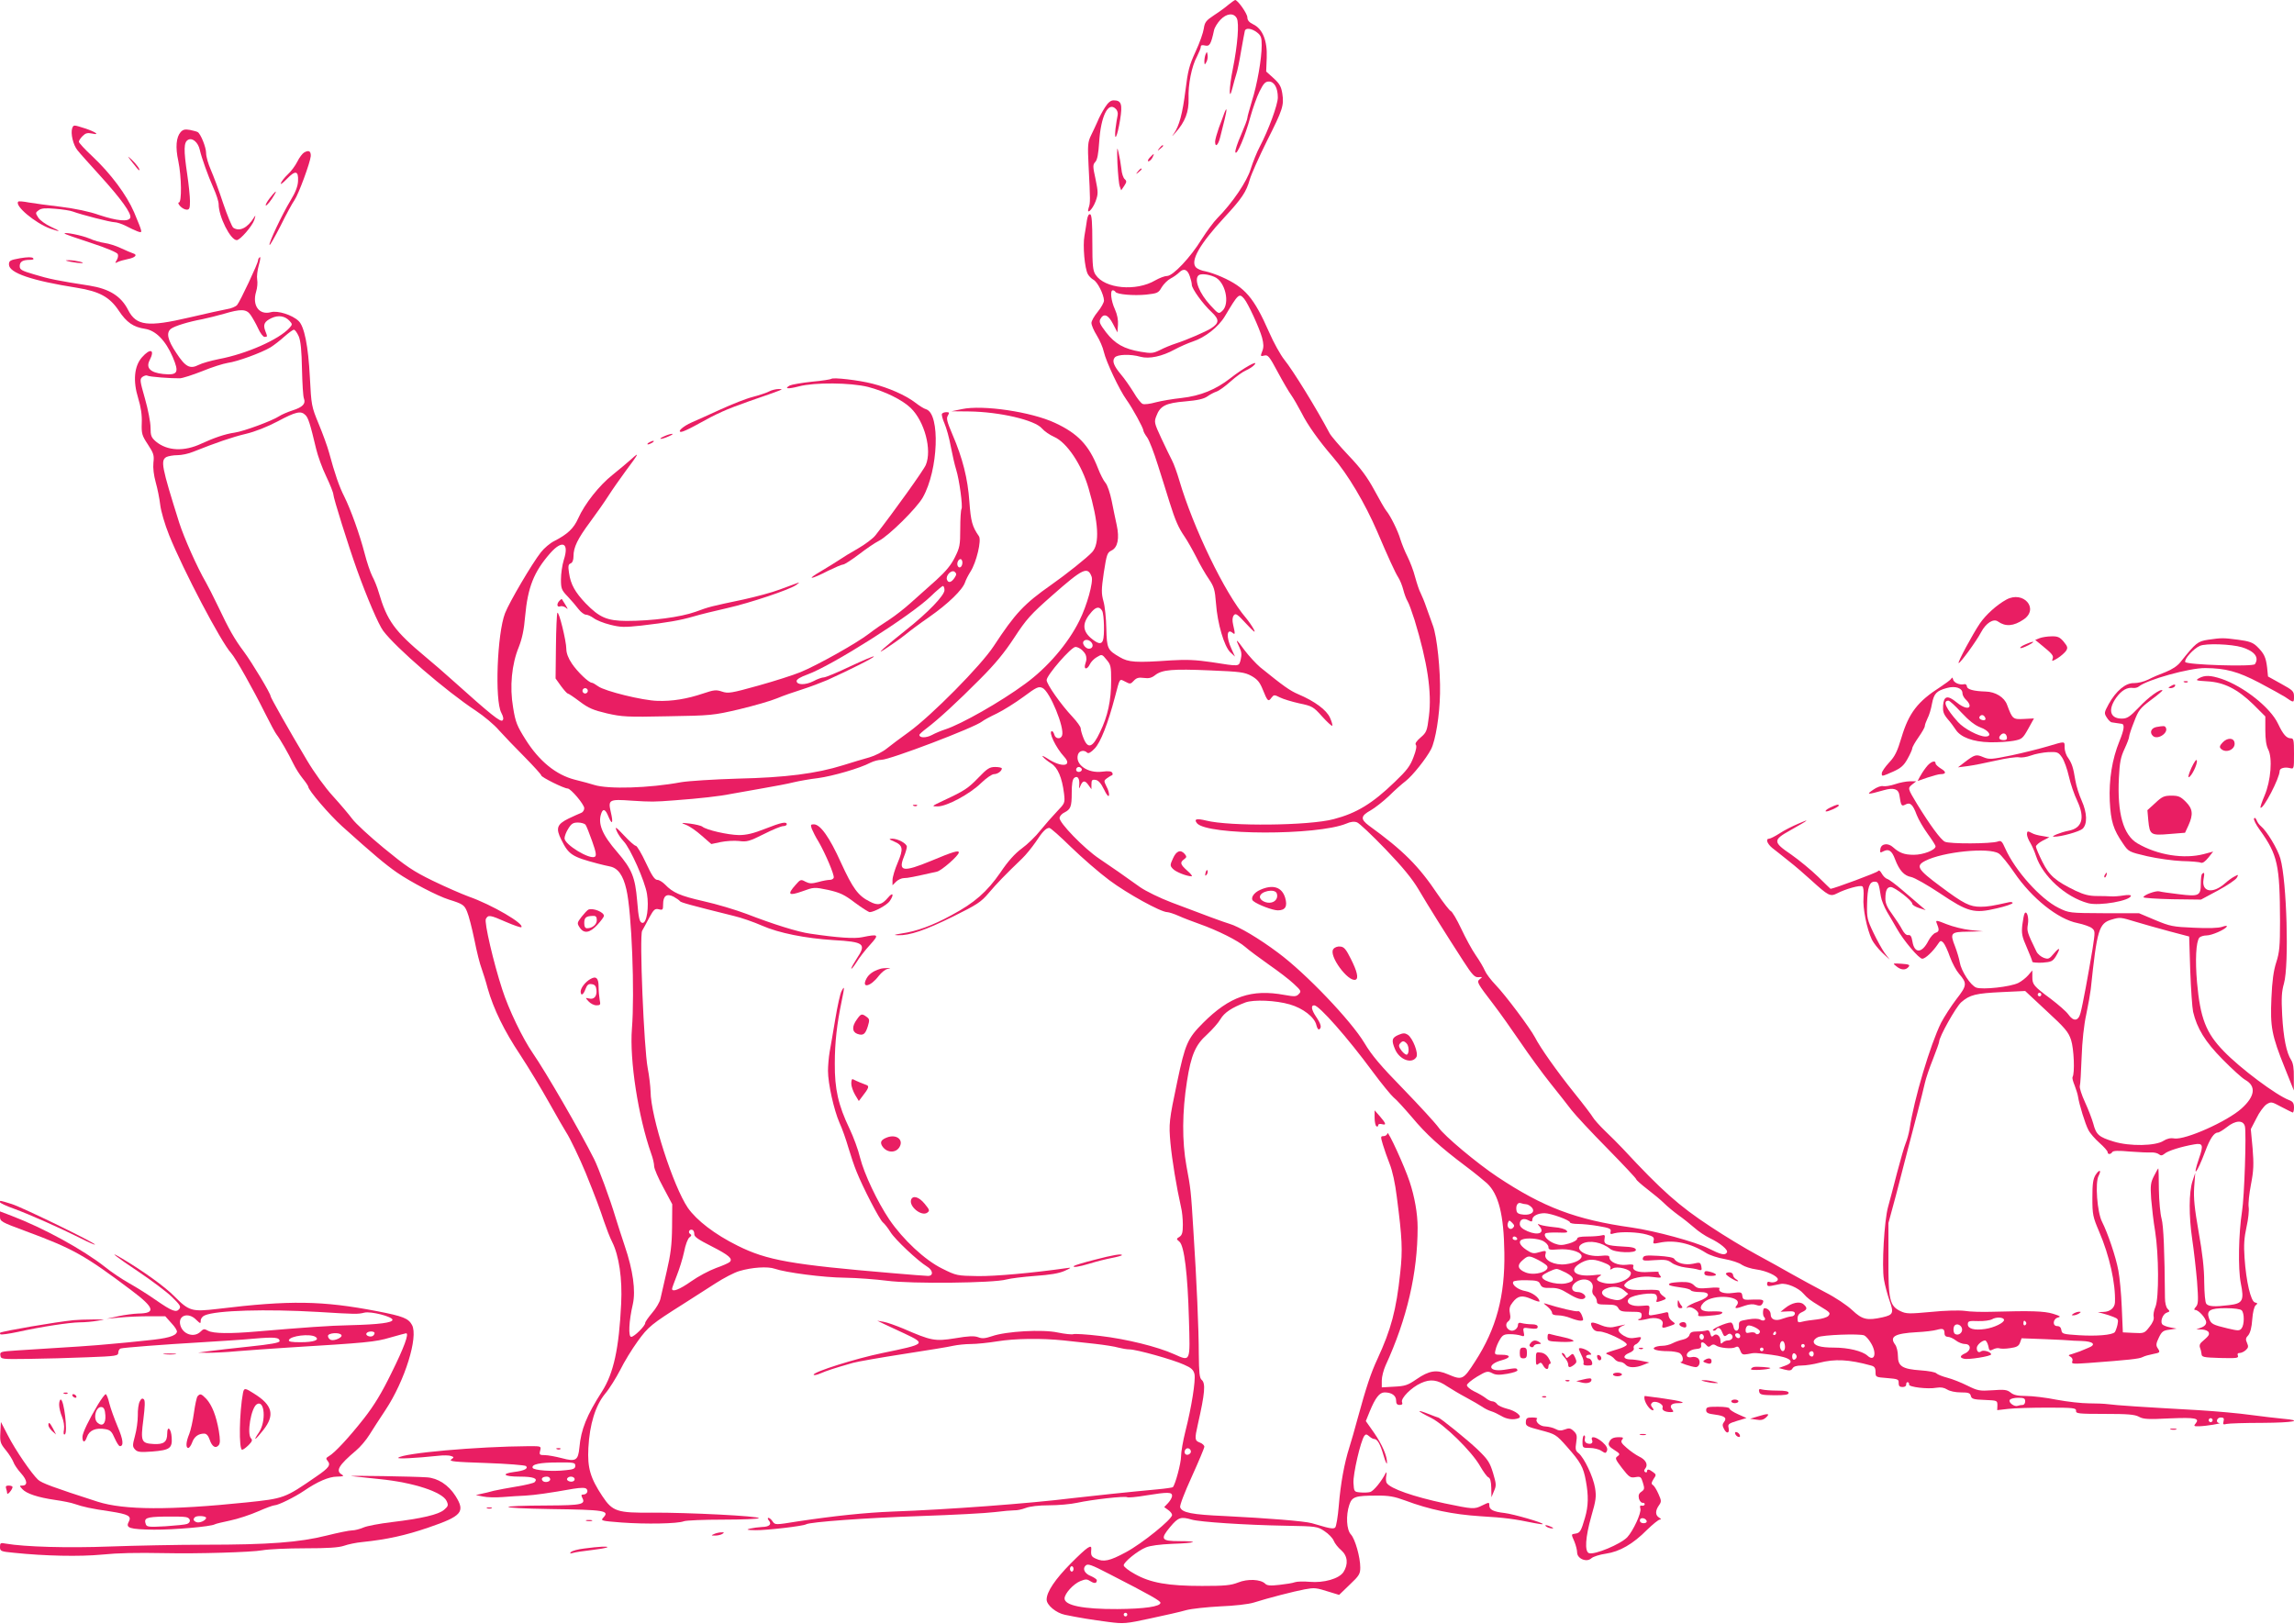 <?xml version="1.0" standalone="no"?>
<!DOCTYPE svg PUBLIC "-//W3C//DTD SVG 20010904//EN"
 "http://www.w3.org/TR/2001/REC-SVG-20010904/DTD/svg10.dtd">
<svg version="1.0" xmlns="http://www.w3.org/2000/svg"
 width="1280pt" height="906pt" viewBox="0 0 1280 906"
 preserveAspectRatio="xMidYMid meet">
<g transform="translate(0,906) scale(0.1,-0.1)"
fill="#e91e63" stroke="none">
<path d="M6855 9034 c-16 -14 -53 -41 -81 -59 -44 -29 -52 -39 -57 -74 -3 -22
-23 -80 -46 -129 -35 -76 -43 -107 -56 -213 -17 -135 -35 -202 -66 -246 -13
-17 -9 -15 10 7 54 60 75 116 73 190 -3 78 17 180 47 235 11 22 21 46 21 53 0
10 7 12 24 8 25 -6 33 6 50 85 3 15 19 41 35 58 35 37 75 41 92 9 14 -27 5
-147 -22 -282 -22 -107 -23 -190 -2 -106 6 25 16 59 21 75 6 17 18 75 27 130
10 55 19 106 21 113 5 18 38 14 68 -9 22 -17 26 -28 26 -72 0 -74 -25 -219
-55 -312 -13 -44 -25 -86 -25 -93 0 -8 -16 -50 -35 -94 -20 -45 -34 -88 -32
-97 6 -25 56 92 83 194 14 50 37 115 52 145 22 44 32 55 52 55 30 0 50 -35 50
-89 0 -40 -52 -182 -101 -275 -16 -30 -38 -85 -50 -123 -21 -71 -103 -191
-187 -276 -20 -20 -59 -73 -87 -117 -62 -101 -160 -205 -193 -205 -13 0 -42
-11 -65 -24 -108 -64 -283 -47 -334 31 -15 22 -18 51 -18 180 0 110 -3 154
-12 157 -8 3 -14 -9 -18 -32 -3 -20 -9 -60 -14 -88 -10 -55 1 -181 19 -214 6
-11 20 -25 31 -31 23 -12 58 -82 59 -116 0 -11 -16 -40 -35 -63 -19 -23 -35
-51 -35 -62 0 -12 13 -43 30 -70 16 -26 34 -67 39 -91 13 -56 86 -211 126
-267 34 -47 95 -159 95 -173 0 -5 9 -22 21 -38 12 -17 38 -85 59 -152 21 -67
51 -160 65 -207 33 -105 50 -144 85 -195 15 -22 44 -73 65 -114 20 -41 52 -96
70 -122 29 -43 34 -59 40 -136 8 -113 46 -241 80 -273 l26 -24 -20 44 c-30 65
-26 115 6 89 15 -13 16 -8 4 43 -6 26 -5 42 3 54 11 14 19 8 70 -47 43 -46 54
-55 42 -31 -9 17 -29 46 -44 64 -117 136 -294 503 -372 768 -12 41 -30 91 -40
110 -10 19 -37 75 -60 124 -39 84 -41 91 -28 124 21 57 52 73 161 82 70 6 104
14 124 28 15 11 39 23 51 27 13 4 48 29 78 56 30 27 69 55 86 62 18 8 40 22
48 32 25 30 -63 -19 -134 -75 -82 -64 -167 -99 -274 -111 -48 -5 -112 -16
-143 -24 -31 -9 -64 -13 -73 -9 -9 3 -32 32 -51 65 -20 32 -51 77 -70 99 -41
49 -51 76 -35 95 15 18 88 20 144 4 48 -13 120 2 191 41 28 15 73 35 100 44
68 22 144 81 180 142 75 126 79 129 107 97 22 -26 85 -163 100 -217 9 -35 10
-54 1 -76 -11 -28 -10 -30 12 -24 20 5 28 -5 75 -93 29 -54 63 -112 75 -128
12 -17 38 -62 58 -100 32 -65 97 -156 173 -244 85 -98 180 -259 248 -416 60
-141 102 -233 118 -257 9 -14 22 -45 28 -69 6 -24 17 -53 24 -64 7 -11 24 -58
39 -105 72 -237 97 -402 80 -537 -10 -82 -13 -90 -47 -119 -22 -19 -32 -34
-26 -40 6 -6 2 -31 -13 -69 -18 -49 -37 -74 -104 -138 -125 -121 -214 -175
-341 -208 -138 -37 -582 -41 -712 -8 -53 13 -70 9 -51 -15 57 -68 671 -69 833
-2 25 11 44 13 60 7 13 -5 84 -72 159 -150 96 -100 149 -165 184 -224 52 -89
155 -253 250 -400 51 -79 64 -92 85 -90 22 2 23 1 8 -10 -20 -16 -18 -20 77
-144 33 -43 99 -136 148 -208 48 -71 124 -175 168 -230 44 -55 97 -122 118
-150 21 -27 111 -124 200 -214 88 -90 161 -167 161 -172 0 -4 28 -29 63 -56
34 -26 76 -61 93 -78 16 -16 52 -46 78 -65 27 -19 67 -51 90 -71 22 -20 61
-46 86 -58 59 -28 104 -66 96 -80 -11 -18 -32 -13 -104 23 -72 36 -295 97
-427 116 -313 44 -494 113 -750 283 -113 75 -297 229 -328 275 -18 25 -106
121 -196 214 -127 130 -177 189 -218 258 -75 125 -327 389 -481 503 -108 81
-220 147 -272 162 -28 8 -145 51 -323 119 -66 25 -143 63 -175 85 -96 69 -154
109 -228 159 -84 56 -227 203 -222 229 2 10 14 23 27 29 35 18 41 32 41 110 0
49 4 75 14 83 18 15 31 -3 28 -39 -2 -25 -2 -25 8 -2 12 28 25 28 44 0 l16
-22 0 27 c0 24 4 28 23 25 15 -2 30 -18 47 -53 15 -32 26 -44 28 -33 2 9 -4
31 -14 49 -15 31 -15 33 1 45 10 7 22 15 28 17 6 2 7 9 3 15 -5 9 -23 10 -55
6 -82 -11 -154 40 -136 96 7 21 34 27 51 10 7 -7 21 1 42 23 33 34 74 139 113
287 29 110 24 103 58 86 26 -14 30 -14 47 5 15 16 27 20 56 16 28 -4 44 0 64
16 39 30 96 35 306 26 170 -7 192 -10 231 -31 33 -19 46 -34 63 -76 26 -65 31
-70 48 -46 14 18 16 18 48 2 18 -9 67 -24 108 -33 71 -15 78 -18 127 -73 28
-31 54 -55 57 -52 2 3 -3 23 -13 45 -19 43 -85 92 -177 131 -47 20 -82 45
-213 151 -23 20 -63 63 -87 95 -47 65 -53 68 -28 15 12 -24 13 -41 7 -67 -11
-41 -3 -40 -163 -15 -88 13 -140 15 -225 10 -199 -14 -238 -11 -287 18 -69 40
-72 47 -75 161 -1 55 -8 124 -16 151 -12 44 -12 64 2 160 16 102 19 111 43
123 35 17 45 68 29 142 -7 30 -19 91 -28 135 -9 44 -24 89 -35 101 -10 11 -29
48 -42 82 -50 128 -112 193 -239 252 -132 62 -404 102 -520 77 l-58 -12 98 -1
c170 -2 368 -48 407 -95 13 -15 43 -36 68 -47 71 -31 154 -155 192 -287 56
-191 63 -309 20 -356 -27 -30 -146 -125 -229 -183 -151 -106 -200 -158 -320
-341 -71 -109 -347 -388 -474 -480 -46 -33 -102 -75 -123 -92 -22 -18 -65 -40
-96 -49 -32 -9 -97 -28 -147 -44 -150 -47 -321 -69 -590 -75 -132 -4 -274 -13
-315 -20 -177 -33 -407 -40 -485 -15 -16 5 -65 19 -107 29 -106 27 -200 104
-276 225 -47 75 -56 96 -69 178 -20 116 -8 241 32 338 18 46 29 96 35 170 15
164 49 249 140 353 68 77 107 58 76 -37 -9 -29 -16 -78 -16 -109 0 -51 3 -60
38 -96 20 -21 47 -53 60 -70 13 -17 32 -31 41 -31 10 0 29 -9 43 -19 14 -11
55 -28 92 -37 59 -15 80 -15 174 -5 146 17 216 29 292 51 36 11 119 31 185 46
129 29 353 104 388 130 20 15 20 16 2 9 -11 -4 -54 -20 -95 -35 -42 -16 -132
-40 -200 -55 -189 -40 -190 -40 -269 -69 -84 -30 -243 -51 -386 -51 -108 1
-150 19 -227 98 -59 62 -84 106 -93 170 -6 38 -4 48 9 53 10 4 16 18 16 40 0
50 22 96 94 193 35 47 81 113 102 146 21 33 64 94 94 135 74 99 81 112 34 69
-21 -19 -69 -59 -105 -88 -75 -59 -157 -163 -193 -244 -25 -56 -59 -88 -133
-126 -23 -11 -57 -40 -75 -63 -49 -62 -176 -278 -200 -340 -44 -113 -58 -486
-21 -555 12 -23 14 -36 7 -43 -11 -11 -63 30 -278 223 -43 39 -110 97 -150
130 -175 146 -216 202 -263 362 -8 28 -24 68 -36 90 -11 22 -30 78 -42 125
-28 108 -78 247 -114 319 -28 55 -53 127 -85 246 -9 33 -35 105 -58 160 -40
97 -41 104 -49 260 -9 175 -31 284 -63 314 -36 34 -116 59 -154 49 -66 -18
-106 37 -83 114 7 22 9 52 6 68 -3 16 1 51 9 80 8 28 11 48 6 45 -6 -4 -10
-11 -10 -18 0 -16 -100 -229 -117 -249 -8 -9 -34 -20 -56 -23 -23 -4 -118 -25
-212 -47 -231 -54 -295 -46 -340 42 -39 77 -104 118 -215 136 -175 27 -229 38
-307 62 -72 21 -83 27 -83 47 0 25 17 35 58 35 17 0 23 3 16 10 -6 6 -31 6
-72 -1 -56 -10 -62 -14 -62 -35 0 -47 127 -90 380 -130 124 -20 182 -51 233
-128 44 -66 81 -91 146 -101 60 -9 115 -65 155 -158 37 -87 28 -102 -54 -94
-72 8 -97 34 -75 77 31 60 4 69 -43 16 -43 -49 -51 -131 -21 -228 15 -49 22
-94 20 -138 -2 -60 1 -70 34 -120 32 -49 36 -60 31 -102 -3 -30 2 -70 13 -110
10 -35 21 -91 25 -125 4 -35 25 -108 50 -170 78 -194 289 -596 346 -658 24
-26 122 -200 189 -335 29 -58 58 -112 65 -120 17 -21 66 -106 92 -160 12 -25
35 -62 53 -84 17 -21 31 -42 31 -46 0 -19 117 -156 189 -221 178 -160 239
-211 306 -258 77 -53 226 -131 290 -151 77 -24 86 -30 101 -67 9 -20 27 -90
41 -157 13 -66 31 -138 40 -160 8 -23 24 -72 34 -111 33 -116 92 -237 182
-372 46 -70 119 -191 162 -268 43 -77 86 -151 95 -165 19 -28 76 -147 108
-225 54 -133 81 -206 102 -270 13 -38 33 -91 46 -116 38 -76 57 -205 50 -343
-12 -251 -42 -389 -107 -491 -86 -134 -117 -212 -126 -312 -7 -73 -20 -81 -98
-60 -35 9 -78 17 -95 17 -29 0 -32 2 -26 25 6 25 6 25 -61 25 -293 -2 -706
-39 -731 -65 -7 -7 96 -2 220 11 32 4 65 3 75 -1 17 -6 17 -7 1 -19 -15 -11
18 -14 195 -20 116 -4 216 -12 222 -17 14 -14 -9 -26 -66 -33 -76 -10 -58 -26
30 -26 77 0 105 -10 84 -31 -5 -5 -50 -16 -99 -24 -49 -8 -107 -19 -129 -24
-22 -6 -53 -14 -70 -17 l-30 -7 40 -8 c22 -5 72 -6 110 -3 39 3 95 7 126 8 53
3 132 14 267 38 44 7 67 7 74 0 13 -13 2 -32 -18 -32 -11 0 -12 -4 -5 -18 20
-37 -4 -42 -189 -43 -304 -1 -296 -15 12 -20 304 -4 330 -9 295 -47 -17 -18
-14 -19 100 -28 137 -10 314 -7 349 7 14 5 112 9 219 9 107 0 196 4 199 8 7
12 -400 32 -594 31 -196 -2 -222 6 -279 92 -67 101 -84 158 -78 269 7 132 39
236 93 302 24 28 61 88 84 132 22 45 66 117 98 161 59 82 78 97 257 210 52 33
132 84 178 114 45 29 104 60 132 68 70 21 159 27 198 13 60 -21 271 -49 392
-50 66 -1 172 -9 235 -17 133 -18 596 -13 665 7 22 6 94 15 160 20 85 6 133
14 165 28 38 17 40 20 15 16 -197 -28 -400 -46 -498 -45 -117 2 -120 2 -200
42 -96 47 -218 161 -295 274 -67 100 -140 254 -163 345 -10 43 -37 116 -59
162 -63 131 -83 222 -82 363 0 120 12 221 38 347 17 82 17 90 0 58 -8 -14 -23
-83 -35 -155 -12 -71 -26 -155 -32 -186 -5 -30 -9 -78 -9 -105 0 -70 33 -218
64 -289 15 -32 37 -95 50 -140 13 -44 33 -103 45 -132 35 -88 128 -268 147
-284 9 -7 29 -32 43 -55 26 -42 153 -161 204 -192 33 -20 37 -52 5 -52 -13 0
-99 7 -193 15 -570 48 -706 72 -870 154 -127 63 -228 141 -277 211 -81 119
-207 508 -208 650 -1 30 -8 89 -16 130 -21 111 -47 737 -31 766 7 12 25 45 40
74 25 45 31 51 53 46 22 -6 24 -3 24 28 0 47 20 62 59 42 16 -9 32 -20 35 -25
5 -7 54 -21 300 -82 43 -10 114 -35 157 -54 95 -42 243 -71 399 -81 173 -10
186 -20 130 -104 -16 -25 -30 -49 -30 -55 0 -5 13 10 29 35 15 25 49 69 76 98
52 58 49 61 -45 42 -42 -9 -135 -3 -290 20 -67 9 -207 53 -354 110 -61 23
-168 55 -240 71 -132 30 -172 48 -215 93 -14 14 -33 26 -43 26 -15 0 -31 24
-64 95 -24 52 -50 95 -56 95 -7 0 -36 26 -66 58 -45 48 -52 52 -42 27 6 -16
24 -43 40 -60 37 -39 119 -223 130 -293 12 -72 -1 -162 -24 -162 -17 0 -23 23
-31 125 -11 129 -29 175 -110 269 -87 100 -111 162 -89 220 10 26 23 19 39
-21 21 -50 28 -37 13 26 -16 69 -9 72 117 63 110 -7 123 -7 240 2 138 10 258
24 310 35 28 5 106 19 175 31 69 12 150 27 180 35 30 7 91 18 135 23 81 11
234 55 292 86 18 9 45 16 61 16 47 0 520 180 562 214 8 7 45 27 81 44 37 18
104 60 149 93 74 55 85 60 107 50 41 -19 125 -224 109 -266 -8 -22 -37 -18
-43 5 -3 11 -9 20 -13 20 -23 0 21 -92 67 -142 51 -55 -14 -63 -92 -11 -22 14
-34 19 -26 10 7 -9 28 -26 46 -37 37 -23 61 -79 72 -168 6 -53 5 -54 -39 -100
-25 -26 -67 -74 -93 -106 -25 -32 -72 -78 -104 -101 -38 -28 -77 -71 -119
-134 -75 -108 -144 -169 -273 -238 -106 -58 -195 -90 -278 -102 -43 -7 -48 -9
-21 -10 65 -2 153 28 307 104 135 67 157 81 200 132 45 53 90 100 186 192 21
20 54 61 75 91 39 60 59 80 77 80 7 0 61 -48 121 -107 60 -58 156 -142 214
-185 99 -74 287 -178 323 -178 8 0 37 -9 64 -21 26 -12 77 -31 113 -44 105
-37 218 -94 258 -129 20 -18 80 -62 132 -99 52 -36 115 -84 139 -107 41 -38
43 -42 28 -57 -14 -15 -24 -15 -80 -5 -184 34 -306 -8 -454 -156 -87 -87 -100
-118 -144 -327 -46 -218 -48 -235 -38 -345 9 -94 33 -241 59 -357 6 -23 10
-67 10 -97 0 -44 -4 -58 -19 -68 -18 -11 -18 -12 0 -27 27 -23 46 -180 53
-434 7 -240 10 -235 -82 -194 -93 42 -267 85 -413 102 -74 9 -142 13 -150 10
-8 -3 -47 1 -86 9 -86 19 -289 7 -367 -20 -39 -13 -56 -15 -78 -6 -22 8 -53 7
-129 -6 -113 -18 -132 -14 -289 54 -41 17 -91 35 -110 38 l-35 6 35 -17 c19
-9 72 -34 118 -55 120 -57 119 -58 -123 -108 -151 -31 -385 -105 -385 -121 0
-5 17 -2 38 7 35 15 76 29 182 59 25 7 151 29 280 49 129 20 254 40 278 46 23
5 68 10 100 10 31 0 98 7 147 15 99 16 245 18 370 5 44 -5 123 -13 175 -19 52
-6 111 -15 130 -21 19 -5 47 -10 62 -10 39 0 243 -57 304 -85 42 -18 53 -29
59 -53 7 -35 -16 -183 -51 -320 -13 -52 -24 -114 -24 -139 0 -37 -32 -158 -46
-172 -2 -2 -41 -8 -86 -12 -142 -13 -390 -39 -473 -49 -241 -30 -698 -64
-1005 -75 -153 -6 -324 -24 -530 -55 -124 -20 -125 -20 -139 0 -7 11 -18 20
-23 20 -6 0 -5 -6 2 -15 18 -21 3 -35 -38 -36 -20 -1 -50 -5 -67 -9 -24 -6
-18 -8 30 -9 61 -1 267 23 283 33 22 13 334 36 637 46 182 6 368 16 415 22 47
6 96 10 110 10 14 -1 42 5 63 13 23 9 73 15 130 15 50 0 121 6 157 14 83 18
267 39 280 31 5 -3 52 1 104 10 124 20 146 19 146 -2 0 -9 -10 -27 -22 -40
l-22 -23 22 -16 c12 -8 22 -21 22 -28 0 -24 -168 -160 -258 -208 -91 -49 -124
-56 -167 -36 -25 11 -29 18 -26 51 4 33 -20 17 -113 -76 -89 -90 -136 -160
-136 -203 0 -31 53 -75 102 -85 77 -16 151 -28 243 -40 85 -11 97 -10 235 20
80 17 169 37 199 46 30 8 115 17 190 21 78 3 157 12 186 21 82 26 226 63 285
74 56 10 61 10 143 -16 l49 -15 59 57 c53 50 59 60 59 96 0 58 -29 159 -52
184 -25 26 -29 107 -9 166 15 45 34 51 151 51 69 1 100 -5 160 -27 136 -51
266 -78 420 -88 136 -8 189 -15 300 -38 25 -5 47 -8 48 -6 7 7 -163 56 -213
62 -63 7 -85 19 -85 42 0 19 -1 19 -40 0 -44 -22 -51 -21 -210 12 -173 37
-302 82 -322 113 -5 6 -6 25 -3 41 3 17 2 23 -3 15 -23 -46 -68 -101 -87 -106
-12 -3 -37 -4 -56 -2 -33 3 -34 4 -37 53 -3 48 40 235 61 263 8 10 13 9 27 -3
9 -8 21 -15 27 -15 18 0 34 -26 53 -92 10 -35 19 -53 19 -42 2 37 -27 104 -73
170 l-45 64 21 52 c32 78 55 108 84 108 39 0 64 -18 64 -45 0 -18 5 -25 20
-25 13 0 18 5 13 16 -8 21 52 82 106 106 52 24 92 19 147 -19 22 -14 68 -42
104 -61 36 -19 76 -43 90 -52 14 -10 36 -21 50 -25 14 -4 39 -16 56 -26 31
-19 69 -24 97 -13 25 9 -16 42 -65 53 -23 6 -48 17 -54 25 -6 9 -18 16 -26 16
-9 0 -26 8 -39 19 -13 10 -42 27 -64 37 -22 11 -40 26 -40 34 0 8 26 29 57 48
52 31 59 32 83 20 20 -11 39 -12 86 -4 33 6 58 14 56 20 -4 13 -6 13 -75 2
-89 -13 -97 31 -11 54 51 14 50 30 -2 30 -40 0 -41 1 -34 28 3 15 14 41 24 57
15 25 23 30 57 30 21 0 49 -4 60 -8 19 -7 21 -4 16 19 -5 26 -4 27 37 21 31
-4 41 -2 41 9 0 9 -11 14 -32 14 -18 0 -43 3 -55 6 -16 5 -23 2 -23 -9 0 -20
-24 -39 -43 -31 -24 9 -30 37 -12 50 12 9 15 21 10 46 -5 26 -1 40 15 60 29
38 53 42 105 19 25 -11 45 -17 45 -13 -1 21 -41 50 -77 57 -42 7 -80 36 -69
53 3 5 36 9 73 8 59 -1 69 -4 77 -22 8 -18 18 -22 57 -21 37 1 59 -6 99 -31
50 -31 80 -39 93 -25 12 11 -14 33 -40 33 -34 0 -42 29 -14 52 47 37 110 14
97 -36 -4 -15 0 -28 9 -36 8 -7 15 -21 15 -31 0 -16 8 -19 55 -19 44 0 56 -4
65 -20 9 -17 21 -20 70 -20 53 0 60 -2 60 -20 0 -11 -5 -20 -12 -20 -6 0 -9
-3 -6 -6 3 -3 24 0 46 5 52 15 97 0 89 -29 -6 -23 -2 -24 42 -9 31 11 32 12
12 26 -12 8 -21 23 -21 34 0 15 -5 19 -17 15 -10 -3 -35 -8 -57 -12 -38 -7
-39 -7 -34 23 4 30 4 30 -41 26 -58 -6 -95 16 -71 41 21 21 137 37 150 21 6
-7 8 -20 4 -29 -5 -14 -2 -14 26 -5 30 11 31 12 11 26 -12 8 -21 20 -21 26 0
9 -23 11 -82 9 -59 -2 -88 1 -102 11 -17 12 -17 15 -2 30 26 25 90 39 148 31
46 -6 51 -5 41 8 -7 8 -11 17 -8 20 2 2 -22 2 -55 0 -62 -5 -96 9 -86 33 3 9
-8 11 -40 7 -46 -5 -94 16 -94 42 0 10 -12 12 -48 8 -84 -8 -156 39 -103 68
40 21 110 8 155 -29 25 -22 148 -26 144 -5 -2 11 -22 16 -73 18 -91 5 -108 12
-102 43 4 21 1 24 -17 19 -11 -3 -47 -6 -78 -6 -41 0 -58 -4 -58 -13 0 -7 -20
-19 -45 -26 -39 -11 -52 -11 -82 0 -37 15 -63 43 -50 56 4 4 35 6 69 5 52 -2
59 0 49 11 -6 8 -37 17 -69 19 -31 3 -66 9 -77 13 -16 7 -18 6 -7 -6 35 -38
-3 -56 -64 -30 -32 14 -44 26 -44 41 0 26 22 35 49 20 17 -9 21 -8 21 4 0 20
31 36 68 36 35 0 142 -39 142 -51 0 -5 20 -9 45 -9 24 0 76 -5 115 -12 60 -10
71 -15 67 -30 -4 -15 -1 -17 21 -10 39 10 130 7 180 -7 37 -10 43 -16 39 -33
-5 -19 -3 -20 31 -13 83 18 176 -2 262 -57 19 -12 66 -28 104 -34 38 -7 81
-21 95 -32 15 -10 51 -22 82 -26 54 -7 119 -37 119 -55 0 -13 -27 -21 -45 -15
-10 4 -15 0 -15 -10 0 -12 6 -15 25 -11 14 3 36 7 50 10 33 7 100 -21 128 -54
23 -26 36 -36 90 -69 60 -36 62 -39 49 -55 -7 -8 -36 -17 -65 -20 -29 -3 -64
-8 -79 -12 -25 -7 -28 -5 -28 17 0 17 8 29 25 36 30 14 31 24 8 44 -21 18 -65
9 -103 -22 l-25 -20 40 2 c30 2 40 -1 40 -12 0 -8 -9 -16 -20 -16 -11 -1 -33
-7 -49 -13 -38 -15 -66 -5 -66 24 0 18 -16 35 -35 35 -9 0 -11 -40 -2 -49 15
-15 -1 -27 -21 -15 -11 6 -36 7 -69 1 -48 -8 -51 -10 -50 -35 2 -34 -26 -38
-31 -4 -2 12 -9 22 -15 22 -25 0 -109 -37 -99 -44 6 -3 13 -2 17 4 11 17 25
11 35 -16 9 -22 13 -24 26 -14 10 9 18 10 26 2 13 -13 2 -32 -21 -32 -9 0 -22
-5 -29 -12 -9 -9 -12 -7 -12 9 0 28 -23 46 -39 30 -9 -9 -13 -7 -18 11 -3 15
-11 21 -20 18 -8 -3 -32 -6 -53 -6 -29 0 -39 -5 -43 -19 -3 -11 -17 -22 -36
-26 -18 -4 -44 -13 -59 -21 -15 -8 -40 -14 -57 -14 -16 0 -36 -4 -43 -9 -18
-11 18 -21 76 -21 24 0 52 -5 63 -10 21 -12 26 -49 7 -51 -16 -1 61 -27 83
-28 22 -1 31 35 13 50 -8 6 -23 9 -34 6 -11 -3 -23 -1 -26 4 -10 16 16 38 49
41 24 2 31 7 29 21 -4 21 11 22 28 2 10 -12 16 -13 26 -4 9 8 18 8 27 2 18
-15 91 -22 110 -11 14 7 19 3 27 -18 9 -23 14 -25 43 -20 40 8 36 8 131 -4
107 -14 138 -40 74 -62 l-33 -12 34 -9 c27 -7 36 -5 43 7 6 11 23 16 51 16 23
0 67 7 97 15 88 23 167 19 290 -15 19 -5 25 -13 25 -36 0 -29 1 -29 65 -34 60
-5 65 -7 64 -27 0 -17 5 -23 22 -23 13 0 21 6 20 14 0 8 3 14 9 13 5 -1 9 -7
7 -13 -3 -14 105 -27 153 -18 25 4 42 1 60 -10 14 -9 45 -16 76 -16 42 0 52
-3 56 -20 4 -16 15 -20 77 -22 70 -3 71 -3 71 -30 l-1 -27 61 7 c33 4 132 7
220 7 146 0 160 -2 159 -18 -2 -15 12 -17 160 -17 128 0 167 -3 191 -16 25
-14 52 -15 172 -9 145 6 169 1 143 -30 -11 -13 -7 -15 21 -14 38 1 131 16 112
18 -22 2 -14 31 8 31 17 0 20 -5 16 -21 -5 -18 -2 -20 17 -15 13 3 102 6 199
6 176 1 234 13 115 23 -35 3 -115 13 -178 21 -63 9 -196 21 -295 27 -306 17
-458 27 -500 33 -22 3 -72 5 -111 5 -39 0 -119 9 -178 20 -59 12 -136 21 -170
21 -48 0 -70 5 -87 19 -20 16 -35 18 -101 13 -73 -5 -82 -3 -141 26 -34 17
-84 37 -112 44 -27 7 -54 18 -60 24 -5 7 -45 14 -88 17 -102 7 -127 23 -127
80 0 24 -7 52 -15 63 -34 45 -4 63 120 70 43 2 94 8 111 13 36 10 44 6 44 -21
0 -11 7 -18 19 -18 10 0 30 -9 44 -20 14 -11 37 -20 51 -20 35 0 36 -36 1 -52
-29 -13 -32 -24 -7 -30 24 -7 152 14 152 24 0 14 -44 27 -56 17 -13 -10 -24
-2 -24 19 0 16 28 41 46 42 6 0 14 -14 18 -30 5 -28 8 -30 27 -20 11 6 27 9
35 6 8 -3 35 -3 60 1 36 5 48 11 55 30 l9 25 133 -5 c72 -3 134 -6 137 -7 3
-1 32 -2 64 -3 66 -2 85 -20 39 -38 -15 -6 -37 -15 -48 -20 -11 -4 -31 -11
-44 -15 -21 -5 -22 -8 -8 -15 10 -6 14 -16 10 -26 -6 -14 3 -15 88 -9 227 17
285 23 304 33 11 6 37 13 58 17 41 8 42 9 25 35 -9 14 -7 26 8 57 16 34 25 40
59 44 l40 6 -37 7 c-21 4 -40 12 -44 18 -11 18 5 57 26 64 18 6 18 8 5 21 -9
9 -15 34 -15 62 -2 259 -8 403 -19 442 -7 25 -14 98 -15 162 0 65 -2 118 -3
118 -2 0 -12 -19 -24 -42 -19 -37 -21 -53 -16 -128 4 -47 13 -128 22 -180 21
-132 22 -373 2 -422 -9 -20 -13 -46 -10 -57 3 -12 -5 -33 -24 -56 -27 -35 -30
-36 -88 -33 l-60 3 -6 140 c-3 77 -12 169 -19 205 -14 77 -60 211 -91 272 -27
52 -40 220 -19 257 17 34 4 37 -17 5 -14 -23 -18 -48 -18 -129 0 -93 3 -106
37 -186 59 -137 93 -292 89 -396 -1 -31 -27 -53 -64 -54 l-32 -1 30 -8 c17 -4
43 -13 58 -19 26 -10 28 -14 22 -44 -4 -17 -11 -36 -15 -41 -15 -16 -102 -23
-200 -17 -89 6 -95 7 -98 29 -2 14 -10 22 -23 22 -28 0 -25 40 4 48 18 5 13 8
-28 21 -50 15 -123 17 -335 11 -58 -2 -129 0 -158 5 -31 4 -111 2 -188 -6
-121 -11 -137 -11 -169 4 -61 29 -69 63 -68 292 l0 200 42 155 c22 85 52 200
66 255 14 55 39 150 55 210 16 61 34 133 40 160 6 28 27 89 46 136 19 48 34
91 34 96 0 27 93 193 123 220 48 42 81 50 229 57 l128 6 119 -111 c104 -96
122 -117 137 -162 16 -49 22 -186 8 -208 -2 -4 3 -25 12 -46 8 -21 17 -49 19
-63 6 -41 40 -153 58 -186 9 -18 37 -50 62 -72 25 -22 45 -45 45 -51 0 -14 17
-14 26 0 4 8 35 9 98 3 50 -4 104 -6 120 -5 15 1 35 -4 42 -10 11 -9 18 -8 32
3 17 16 95 40 165 52 49 9 53 -4 27 -78 -40 -118 -12 -85 35 40 26 70 49 104
70 104 7 0 29 14 50 30 48 39 92 41 101 5 9 -36 -3 -396 -16 -475 -19 -121
-23 -319 -7 -400 20 -98 11 -114 -65 -123 -81 -10 -114 -8 -127 7 -7 8 -11 57
-12 122 0 75 -10 162 -31 279 -23 132 -29 188 -25 250 l6 80 -15 -45 c-21 -63
-21 -195 -2 -325 9 -60 21 -166 27 -235 8 -108 7 -127 -6 -142 -11 -12 -12
-18 -4 -18 19 0 61 -47 61 -69 0 -12 -10 -23 -27 -29 l-28 -10 31 -1 c18 -1
34 -7 38 -16 5 -14 0 -20 -39 -54 -10 -8 -14 -20 -10 -30 4 -9 8 -25 9 -36 1
-18 9 -20 105 -23 90 -2 103 -1 98 13 -4 10 -1 15 10 15 9 0 24 7 34 16 14 13
16 20 7 40 -9 19 -8 28 7 43 11 14 19 43 22 88 3 41 11 72 19 79 12 10 12 12
-4 16 -23 6 -49 116 -58 250 -5 71 -2 111 11 171 10 43 15 93 12 111 -3 19 3
76 13 127 15 78 16 112 9 201 l-10 107 31 60 c16 34 42 68 56 78 26 16 28 16
82 -13 30 -16 59 -30 64 -32 4 -2 8 10 8 27 0 25 -6 34 -27 42 -72 27 -274
178 -366 274 -98 101 -130 183 -148 382 -11 126 -6 227 13 251 6 6 24 12 40
12 29 0 102 32 113 49 3 6 -7 6 -26 -1 -20 -7 -78 -9 -158 -5 -117 5 -132 8
-216 43 l-90 38 -195 0 c-194 1 -195 1 -254 30 -101 50 -242 207 -298 333 -17
39 -23 44 -41 37 -37 -13 -270 -14 -295 -1 -23 11 -83 93 -155 210 -53 88 -53
88 -28 109 l23 18 -36 0 c-19 0 -56 -7 -82 -16 -26 -9 -55 -13 -66 -11 -11 3
-35 -5 -56 -20 -41 -28 -34 -29 61 -2 53 15 80 6 85 -27 9 -61 12 -65 33 -54
27 15 42 2 64 -58 10 -26 38 -73 61 -105 24 -33 44 -64 44 -70 -1 -21 -69 -47
-121 -47 -53 0 -80 10 -116 42 -28 26 -67 21 -71 -10 -3 -21 -1 -22 16 -13 30
16 48 5 66 -44 24 -63 51 -92 90 -99 19 -4 90 -44 159 -90 158 -106 191 -115
318 -85 49 11 89 25 89 30 0 5 -10 7 -22 4 -89 -20 -118 -25 -156 -25 -61 0
-94 16 -225 114 -128 95 -139 114 -85 142 99 51 356 77 411 41 13 -8 52 -56
86 -106 98 -144 245 -261 353 -282 33 -7 68 -19 80 -28 19 -16 19 -18 4 -116
-23 -139 -55 -313 -67 -357 -12 -47 -39 -50 -68 -9 -11 16 -56 55 -98 87 -97
72 -103 80 -103 123 l0 36 -23 -27 c-12 -14 -37 -34 -55 -43 -44 -22 -200 -39
-235 -26 -32 12 -84 93 -92 141 -3 19 -15 59 -26 88 -30 76 -25 82 73 83 l83
2 -71 7 c-38 4 -98 19 -133 33 -52 21 -61 23 -56 9 17 -41 16 -50 -4 -57 -12
-3 -30 -24 -41 -45 -36 -71 -78 -72 -89 -4 -5 29 -11 38 -23 36 -11 -2 -23 10
-34 30 -9 18 -34 56 -55 85 -28 37 -39 62 -39 87 0 47 9 66 30 66 22 0 120
-76 120 -93 0 -7 17 -17 38 -24 l37 -12 -35 30 c-19 17 -63 54 -98 84 -35 30
-71 57 -81 60 -10 3 -24 17 -31 30 -9 16 -16 21 -21 14 -4 -8 -247 -98 -265
-99 -1 0 -32 31 -70 68 -38 37 -105 92 -149 123 -103 70 -104 81 -5 136 105
59 114 67 45 37 -33 -14 -81 -38 -106 -55 -25 -16 -51 -29 -57 -29 -22 0 -12
-28 17 -52 16 -12 57 -45 92 -73 35 -27 90 -75 124 -106 97 -88 107 -94 146
-74 46 24 128 47 140 39 7 -4 9 -28 7 -63 -5 -58 18 -174 47 -235 9 -18 34
-50 57 -72 l42 -39 -28 37 c-15 21 -43 72 -63 114 -34 71 -37 83 -35 161 2 92
13 123 42 123 20 0 23 -7 35 -83 3 -20 19 -59 34 -85 16 -26 40 -68 55 -94 37
-66 123 -168 142 -168 17 0 59 40 86 80 14 22 18 23 31 10 8 -8 25 -44 37 -79
13 -36 36 -78 51 -95 46 -53 45 -65 -15 -142 -29 -38 -67 -97 -85 -131 -60
-121 -151 -425 -176 -593 -4 -25 -14 -61 -22 -80 -8 -19 -29 -93 -48 -165 -18
-71 -41 -157 -50 -190 -21 -74 -36 -330 -23 -405 5 -30 19 -83 31 -117 25 -71
21 -80 -39 -94 -86 -19 -113 -13 -169 40 -30 28 -94 71 -151 100 -54 29 -137
73 -184 100 -47 27 -137 77 -200 111 -63 34 -179 104 -257 156 -175 115 -271
200 -489 435 -23 24 -67 69 -99 99 -31 30 -61 64 -67 75 -6 11 -52 72 -103
135 -98 122 -191 254 -220 311 -28 53 -165 236 -219 292 -27 28 -54 64 -61 81
-7 17 -30 56 -51 86 -21 30 -57 97 -81 148 -24 51 -50 95 -58 98 -7 3 -40 45
-72 92 -107 160 -193 246 -385 385 -48 36 -46 54 10 85 23 13 69 49 102 80 32
32 74 69 94 84 39 31 114 125 141 177 25 49 48 190 50 311 3 129 -17 320 -40
380 -9 25 -25 70 -36 100 -10 30 -25 66 -32 80 -8 14 -21 54 -31 90 -9 36 -29
87 -43 115 -14 27 -31 70 -39 95 -14 49 -57 134 -79 160 -7 8 -37 60 -66 114
-40 74 -77 124 -145 195 -50 53 -97 108 -105 123 -73 138 -205 352 -253 411
-20 25 -59 94 -85 154 -85 193 -134 250 -265 308 -29 13 -70 27 -90 31 -20 3
-44 13 -52 21 -35 35 19 130 157 279 99 107 123 143 143 214 9 30 52 126 95
213 89 176 96 199 86 265 -6 38 -15 55 -48 85 l-42 38 3 77 c4 95 -23 161 -75
186 -23 11 -33 23 -33 39 0 21 -54 97 -68 97 -4 -1 -20 -12 -37 -26z m-216
-1516 c6 -17 11 -38 11 -47 0 -22 62 -108 111 -153 43 -41 43 -60 -3 -90 -28
-18 -136 -65 -198 -85 -25 -8 -64 -24 -87 -36 -39 -19 -48 -20 -108 -10 -94
16 -143 44 -193 108 -35 46 -41 59 -32 75 18 34 44 24 70 -27 l25 -48 3 42 c2
27 -4 58 -17 87 -22 47 -28 106 -12 106 6 0 12 -4 15 -9 9 -14 101 -22 172
-15 62 7 68 9 86 41 11 18 34 41 50 49 16 8 38 24 48 34 25 25 46 17 59 -22z
m137 -3 c61 -25 89 -149 44 -190 -20 -18 -21 -18 -66 31 -62 67 -92 143 -67
167 11 11 52 8 89 -8z m-5378 -212 c11 -16 30 -49 42 -75 12 -27 28 -48 36
-48 17 0 17 1 4 34 -13 35 -5 52 35 71 39 18 75 12 101 -16 16 -18 16 -20 -1
-39 -59 -65 -240 -145 -395 -174 -44 -9 -94 -23 -111 -32 -49 -25 -74 -12
-125 66 -50 74 -58 115 -29 136 21 15 94 38 175 53 30 6 84 20 120 30 94 28
125 27 148 -6z m269 -120 c11 -27 16 -79 18 -183 2 -80 6 -153 11 -164 11 -29
-7 -48 -63 -66 -28 -9 -63 -24 -76 -33 -38 -25 -197 -84 -247 -91 -55 -8 -115
-29 -185 -61 -97 -46 -191 -42 -255 11 -26 23 -30 32 -30 78 0 29 -14 102 -31
161 -29 102 -30 109 -14 122 10 7 22 10 27 7 10 -7 135 -16 182 -15 16 1 72
19 125 40 53 22 117 42 142 46 53 7 187 56 239 87 19 12 54 39 77 60 24 21 47
38 53 38 6 0 18 -17 27 -37z m37 -439 c16 -15 27 -50 60 -189 9 -38 34 -108
56 -153 22 -46 40 -92 40 -101 0 -19 84 -287 132 -421 56 -156 120 -305 146
-340 70 -94 350 -336 517 -446 44 -29 103 -78 130 -110 28 -31 92 -98 143
-149 50 -51 92 -97 92 -102 0 -10 127 -73 147 -73 18 0 93 -89 93 -110 0 -11
-8 -23 -17 -26 -10 -4 -42 -18 -71 -32 -65 -32 -72 -54 -40 -118 41 -83 59
-95 203 -133 22 -6 53 -13 68 -16 45 -9 74 -49 92 -128 30 -126 47 -578 31
-777 -14 -174 35 -492 108 -699 9 -24 16 -55 16 -69 0 -13 23 -67 51 -118 l50
-94 -1 -127 c-1 -101 -8 -153 -30 -248 -15 -66 -31 -135 -35 -153 -4 -18 -24
-53 -46 -78 -21 -25 -39 -50 -39 -57 0 -16 -61 -77 -78 -77 -17 0 -13 88 9
182 17 75 1 190 -45 325 -18 54 -41 125 -51 158 -32 107 -95 277 -120 327 -80
159 -270 487 -342 591 -56 81 -135 244 -171 357 -48 147 -101 374 -91 392 13
24 22 23 113 -17 44 -19 82 -32 85 -29 19 18 -163 125 -294 171 -38 14 -128
53 -200 88 -111 54 -151 82 -274 183 -79 65 -158 138 -176 163 -18 24 -66 81
-107 126 -44 48 -104 131 -145 200 -101 169 -203 350 -203 358 0 15 -103 186
-148 247 -54 72 -83 123 -147 258 -25 52 -55 111 -66 130 -49 84 -122 249
-149 333 -99 315 -105 348 -71 367 11 5 38 10 61 10 23 0 62 8 88 19 128 51
218 82 294 100 51 12 119 39 178 70 101 54 129 60 154 35z m4387 -902 c11 -28
-26 -162 -69 -247 -63 -127 -178 -261 -302 -351 -137 -101 -356 -225 -445
-254 -22 -7 -56 -21 -76 -32 -33 -17 -69 -16 -69 1 0 4 19 21 43 39 63 48 167
143 295 272 84 84 136 147 191 231 68 104 91 130 214 238 169 149 196 162 218
103z m59 -191 c11 -21 14 -139 4 -165 -9 -24 -29 -19 -69 15 -48 43 -46 87 8
147 25 27 43 28 57 3z m-60 -176 c13 -16 6 -35 -14 -35 -18 0 -39 27 -31 40 9
14 31 12 45 -5z m-50 -45 c17 -17 22 -29 22 -50 0 -3 -3 -15 -7 -27 -9 -31 12
-30 26 0 6 13 23 31 39 40 28 17 29 17 54 -14 24 -28 26 -38 26 -117 0 -111
-19 -199 -62 -287 -41 -87 -67 -97 -92 -35 -9 22 -16 47 -16 56 0 8 -20 36
-44 62 -67 71 -146 184 -146 207 0 27 137 185 161 185 11 0 28 -9 39 -20z m-5
-659 c7 -12 -12 -24 -25 -16 -11 7 -4 25 10 25 5 0 11 -4 15 -9z m-2768 -313
c5 -7 22 -49 37 -92 22 -62 25 -81 15 -87 -29 -17 -169 68 -169 103 0 11 9 36
21 54 17 28 27 34 54 34 18 0 37 -6 42 -12z m8650 -542 c43 -13 128 -37 188
-53 l110 -29 6 -190 c4 -104 11 -207 16 -230 22 -93 67 -167 164 -265 52 -53
109 -105 127 -115 62 -35 55 -92 -21 -160 -80 -72 -313 -176 -375 -167 -21 4
-41 -1 -60 -13 -44 -29 -189 -32 -279 -4 -82 25 -97 38 -113 100 -7 25 -27 78
-46 119 -19 41 -32 82 -29 91 3 8 7 81 10 160 3 89 13 182 26 240 11 52 22
115 25 140 35 334 45 368 118 389 45 13 48 13 133 -13z m-527 -406 c0 -5 -4
-10 -10 -10 -5 0 -10 5 -10 10 0 6 5 10 10 10 6 0 10 -4 10 -10z m-4193 -55
c73 -21 138 -71 148 -115 4 -17 11 -28 16 -24 15 9 10 29 -16 68 -28 41 -32
66 -12 66 27 0 186 -180 326 -370 51 -69 104 -133 117 -144 14 -10 59 -60 102
-110 80 -96 157 -166 302 -275 47 -35 99 -78 117 -94 65 -61 94 -175 97 -387
4 -242 -45 -425 -163 -607 -67 -104 -72 -106 -152 -72 -64 28 -105 21 -176
-28 -48 -33 -63 -38 -124 -41 l-69 -4 0 38 c0 22 10 59 21 84 120 261 179 517
179 770 0 78 -17 173 -45 257 -29 87 -120 285 -123 269 -2 -9 -12 -16 -22 -16
-17 0 -17 -3 -4 -47 8 -27 25 -75 38 -108 15 -37 31 -109 40 -185 30 -231 33
-294 19 -422 -22 -209 -51 -316 -127 -481 -36 -77 -62 -154 -112 -337 -14 -52
-34 -123 -45 -157 -28 -88 -49 -202 -59 -327 -5 -60 -14 -114 -20 -120 -7 -7
-23 -6 -53 2 -23 7 -58 17 -77 22 -43 12 -246 28 -485 40 -186 8 -240 19 -250
49 -3 11 24 81 65 171 38 84 70 160 70 167 0 7 -11 18 -25 23 -29 11 -30 19
-11 103 39 172 44 228 21 247 -12 10 -15 40 -16 144 0 134 -12 411 -30 686
-14 230 -15 235 -39 364 -25 138 -24 301 3 472 23 148 48 204 112 261 29 27
63 65 75 86 22 37 63 64 139 93 47 17 169 12 248 -11z m1318 -1115 c8 0 21 -7
30 -16 24 -24 1 -46 -44 -42 -25 2 -37 8 -39 21 -6 28 6 50 24 43 9 -3 22 -6
29 -6z m-73 -132 c-16 -16 -37 4 -28 28 6 16 8 16 23 1 13 -13 15 -19 5 -29z
m-4568 -34 c-2 -15 22 -31 97 -69 96 -49 119 -69 101 -87 -6 -6 -40 -21 -77
-34 -38 -14 -100 -47 -138 -74 -65 -46 -107 -62 -107 -42 0 5 12 37 26 73 14
35 33 95 41 133 7 38 21 75 30 81 12 9 13 14 4 19 -14 9 -4 29 12 23 7 -2 11
-13 11 -23z m4591 -24 c3 -5 -1 -10 -9 -10 -9 0 -16 5 -16 10 0 6 4 10 9 10 6
0 13 -4 16 -10z m145 -15 c17 -9 30 -24 30 -34 0 -15 7 -17 54 -13 59 5 121
-11 130 -33 8 -21 -31 -43 -89 -50 -61 -7 -121 22 -112 55 6 23 4 23 -40 11
-26 -8 -37 -5 -67 15 -37 25 -46 48 -23 57 26 11 89 6 117 -8z m-27 -106 c23
-12 45 -27 49 -33 20 -30 -70 -58 -121 -36 -42 17 -48 40 -16 67 32 28 36 28
88 2z m378 -20 c18 -7 28 -17 25 -25 -4 -11 -2 -11 13 -2 24 14 101 -5 101
-26 0 -39 -93 -72 -156 -54 -38 10 -43 22 -16 38 13 8 4 9 -38 4 -106 -11
-143 29 -65 71 42 22 73 21 136 -6z m-223 -51 c52 -28 51 -50 -3 -60 -57 -10
-144 19 -129 43 6 10 62 37 79 38 6 1 29 -9 53 -21z m323 -98 l24 -20 -23 -20
c-17 -14 -32 -18 -55 -13 -67 12 -90 45 -44 63 37 15 73 11 98 -10z m3447
-112 c16 -16 15 -80 0 -100 -12 -15 -18 -15 -78 -1 -84 20 -93 25 -104 56 -16
44 5 57 93 57 47 0 82 -5 89 -12z m-1326 -53 c2 -16 -56 -44 -105 -51 -61 -9
-97 1 -97 26 0 18 6 20 58 18 32 -1 66 4 77 10 23 14 65 12 67 -3z m123 -14
c3 -5 1 -12 -5 -16 -5 -3 -10 1 -10 9 0 18 6 21 15 7z m-1485 -51 c0 -14 -18
-21 -25 -10 -3 5 -17 7 -31 4 -19 -5 -24 -2 -24 14 0 11 6 22 13 25 15 5 67
-20 67 -33z m1128 14 c3 -22 -21 -39 -39 -28 -11 6 -12 38 -2 48 13 13 38 1
41 -20z m-1038 -24 c0 -5 -5 -10 -11 -10 -5 0 -7 5 -4 10 3 6 8 10 11 10 2 0
4 -4 4 -10z m-405 -30 c-5 -8 -11 -8 -17 -2 -6 6 -7 16 -3 22 5 8 11 8 17 2 6
-6 7 -16 3 -22z m205 14 c0 -17 -22 -14 -28 4 -2 7 3 12 12 12 9 0 16 -7 16
-16z m729 -38 c35 -56 21 -108 -19 -71 -29 26 -107 45 -187 45 -76 0 -113 11
-113 34 0 7 10 18 23 24 25 13 233 21 259 10 9 -4 26 -23 37 -42z m-479 -22
c0 -26 -17 -33 -26 -9 -8 20 3 48 16 40 5 -3 10 -17 10 -31z m110 6 c0 -5 -4
-10 -10 -10 -5 0 -10 5 -10 10 0 6 5 10 10 10 6 0 10 -4 10 -10z m-230 -20 c0
-5 -4 -10 -10 -10 -5 0 -10 5 -10 10 0 6 5 10 10 10 6 0 10 -4 10 -10z m280
-25 c0 -8 -4 -15 -9 -15 -13 0 -22 16 -14 24 11 11 23 6 23 -9z m-95 -15 c0
-7 -6 -15 -12 -17 -8 -3 -13 4 -13 17 0 13 5 20 13 18 6 -3 12 -11 12 -18z
m1275 -250 c0 -11 -6 -20 -14 -20 -8 0 -20 -2 -28 -5 -18 -7 -53 19 -44 33 4
7 25 12 47 12 32 0 39 -3 39 -20z m1044 -111 c-3 -5 -10 -7 -15 -3 -5 3 -7 10
-3 15 3 5 10 7 15 3 5 -3 7 -10 3 -15z m-5699 -170 c0 -7 -8 -15 -17 -17 -18
-3 -25 18 -11 32 10 10 28 1 28 -15z m-3435 -78 c0 -16 -9 -21 -52 -25 -74 -9
-181 -1 -186 13 -7 20 40 30 141 30 89 1 97 -1 97 -18z m-140 -76 c0 -16 -35
-21 -44 -6 -8 12 4 21 26 21 10 0 18 -7 18 -15z m135 6 c3 -5 1 -13 -5 -16
-15 -9 -43 3 -35 15 8 13 32 13 40 1z m3445 -231 c45 -13 295 -30 523 -34 172
-3 178 -4 217 -30 23 -15 46 -39 52 -54 6 -15 25 -39 42 -53 36 -32 40 -78 12
-122 -25 -37 -109 -61 -189 -54 -33 3 -69 2 -81 -2 -12 -5 -51 -11 -87 -15
-51 -6 -70 -4 -80 7 -25 24 -97 28 -151 6 -41 -16 -74 -19 -201 -19 -189 0
-287 17 -374 66 -35 19 -63 41 -63 49 0 18 77 81 124 100 24 10 78 17 148 20
129 4 158 15 39 15 -102 0 -109 11 -51 80 44 53 59 58 120 40z m-459 -304
c228 -117 284 -149 284 -160 0 -21 -90 -34 -240 -35 -191 -1 -295 20 -295 59
0 27 49 81 88 97 30 12 37 12 57 -1 22 -14 35 -12 35 6 0 5 -16 16 -35 24 -33
13 -46 40 -28 57 12 13 30 7 134 -47z m-201 29 c0 -8 -4 -15 -10 -15 -5 0 -10
7 -10 15 0 8 5 15 10 15 6 0 10 -7 10 -15z m300 -255 c0 -5 -4 -10 -10 -10 -5
0 -10 5 -10 10 0 6 5 10 10 10 6 0 10 -4 10 -10z"/>
<path d="M3283 3984 c-6 -3 -23 -21 -38 -40 -25 -33 -26 -36 -11 -59 24 -37
57 -32 100 15 20 22 36 44 36 49 0 21 -61 46 -87 35z m47 -59 c0 -24 -25 -45
-54 -45 -11 0 -16 9 -16 29 0 31 10 39 48 40 17 1 22 -5 22 -24z"/>
<path d="M3295 3597 c-28 -15 -54 -49 -55 -69 0 -28 15 -21 27 13 9 24 17 30
35 27 17 -2 24 -11 26 -31 4 -36 -13 -56 -41 -49 -22 5 -22 5 -3 -16 11 -12
30 -22 44 -22 22 0 24 3 18 31 -3 17 -6 51 -6 74 0 47 -14 60 -45 42z"/>
<path d="M7670 2823 c0 -23 5 -45 10 -48 6 -3 10 -1 10 6 0 6 8 9 20 6 27 -7
25 2 -10 43 l-30 34 0 -41z"/>
<path d="M6727 8757 c-4 -10 -7 -28 -7 -40 1 -20 2 -20 11 -4 6 10 9 28 7 40
-3 20 -4 20 -11 4z"/>
<path d="M6165 8460 c-14 -22 -33 -57 -41 -78 -9 -20 -25 -55 -36 -77 -18 -37
-20 -53 -14 -170 10 -191 10 -208 1 -233 -15 -45 20 -13 38 34 15 42 15 50 0
124 -16 72 -16 81 -1 97 11 12 17 47 21 108 9 146 50 230 92 188 10 -9 14 -24
11 -37 -3 -12 -8 -46 -12 -76 -8 -81 11 -42 26 52 14 87 7 108 -36 108 -17 0
-31 -12 -49 -40z"/>
<path d="M6831 8428 c-4 -13 -18 -49 -30 -81 -11 -32 -21 -67 -21 -77 0 -35
17 -21 28 23 6 23 17 68 25 100 14 57 14 76 -2 35z"/>
<path d="M403 8345 c-10 -29 5 -94 29 -123 12 -16 70 -80 127 -143 117 -129
176 -211 168 -234 -10 -24 -73 -18 -173 15 -56 20 -135 36 -214 46 -69 8 -149
19 -179 24 -30 6 -57 8 -59 5 -23 -22 94 -120 179 -151 61 -21 61 -16 2 11
-28 13 -59 35 -69 50 -17 27 -17 28 2 42 15 11 36 13 92 8 40 -3 85 -10 100
-16 45 -17 209 -59 231 -59 12 0 40 -9 62 -20 22 -12 51 -25 66 -31 31 -11 30
-11 -19 107 -42 97 -130 215 -232 311 -42 39 -76 76 -76 82 0 6 9 20 21 32 16
16 27 19 52 14 48 -11 21 9 -40 29 -63 20 -62 20 -70 1z"/>
<path d="M1008 8323 c-25 -29 -30 -84 -13 -162 18 -87 20 -231 3 -231 -6 0 -3
-9 7 -20 10 -11 26 -20 37 -20 15 0 18 8 18 48 0 26 -7 92 -15 147 -21 141
-20 182 5 195 24 13 56 -15 65 -57 10 -44 45 -142 76 -212 16 -35 29 -76 29
-90 0 -70 66 -201 101 -201 19 0 87 79 98 113 8 26 8 29 -2 13 -36 -58 -80
-80 -115 -57 -7 4 -33 66 -57 137 -23 71 -55 155 -69 187 -14 32 -26 73 -26
93 0 32 -30 107 -47 117 -5 3 -24 8 -43 12 -28 5 -39 2 -52 -12z"/>
<path d="M6235 8149 c3 -59 8 -116 13 -129 l8 -22 17 25 c14 21 14 27 3 37 -8
6 -17 32 -19 58 -3 26 -10 67 -16 92 -8 37 -9 27 -6 -61z"/>
<path d="M6469 8233 c-13 -16 -12 -17 4 -4 9 7 17 15 17 17 0 8 -8 3 -21 -13z"/>
<path d="M1697 8209 c-9 -5 -27 -28 -38 -51 -11 -22 -35 -55 -54 -72 -18 -17
-35 -39 -38 -49 -4 -9 11 1 33 24 48 50 66 47 63 -11 -1 -29 -14 -63 -42 -109
-47 -77 -124 -241 -117 -248 3 -3 30 46 62 108 31 63 66 127 77 142 23 33 88
210 91 246 1 28 -11 35 -37 20z"/>
<path d="M6415 8180 c-10 -11 -13 -20 -7 -20 6 0 16 9 22 20 6 11 9 20 7 20
-2 0 -12 -9 -22 -20z"/>
<path d="M739 8153 c18 -24 35 -43 37 -43 10 0 -16 36 -42 60 -26 23 -25 22 5
-17z"/>
<path d="M6349 8103 c-13 -16 -12 -17 4 -4 9 7 17 15 17 17 0 8 -8 3 -21 -13z"/>
<path d="M1505 7954 c-15 -19 -25 -38 -22 -40 4 -5 31 28 51 64 14 25 -2 11
-29 -24z"/>
<path d="M360 7757 c0 -3 66 -26 146 -52 86 -28 148 -54 151 -63 4 -8 1 -23
-6 -34 -10 -17 -10 -18 6 -10 10 5 35 12 55 16 42 8 58 24 31 32 -10 3 -40 16
-68 29 -27 13 -68 26 -91 29 -22 3 -61 14 -85 25 -42 18 -139 37 -139 28z"/>
<path d="M395 7599 c51 -10 92 -10 50 1 -16 4 -43 8 -60 8 -25 0 -24 -2 10 -9z"/>
<path d="M4639 6946 c-3 -3 -52 -11 -109 -16 -57 -6 -112 -16 -123 -21 -34
-19 -11 -21 51 -5 88 23 288 21 385 -3 96 -25 191 -72 239 -118 77 -75 119
-233 84 -317 -11 -28 -178 -261 -281 -393 -14 -18 -58 -51 -98 -74 -39 -22
-85 -50 -102 -62 -16 -11 -63 -40 -105 -65 -86 -50 -58 -48 43 4 37 18 74 34
82 34 7 0 46 25 87 56 40 31 90 65 112 76 55 28 211 182 245 242 87 153 98
466 19 492 -12 3 -39 20 -62 38 -54 41 -147 82 -238 105 -77 20 -220 36 -229
27z"/>
<path d="M4290 6875 c-14 -7 -55 -21 -90 -30 -36 -9 -117 -41 -180 -70 -63
-29 -135 -61 -160 -72 -48 -21 -84 -53 -59 -53 8 0 41 15 74 33 92 50 96 53
155 80 30 14 98 40 150 58 196 68 198 68 165 68 -16 0 -41 -6 -55 -14z"/>
<path d="M5256 6751 c-3 -5 3 -29 14 -54 11 -25 27 -83 35 -128 9 -46 22 -104
30 -129 18 -57 38 -207 30 -220 -4 -6 -7 -56 -7 -111 0 -91 -3 -105 -30 -159
-21 -43 -51 -79 -105 -128 -42 -37 -105 -93 -139 -124 -35 -32 -89 -74 -121
-95 -32 -20 -83 -55 -114 -79 -70 -54 -290 -177 -383 -215 -39 -16 -145 -50
-235 -75 -151 -42 -168 -45 -203 -33 -33 11 -45 9 -105 -11 -89 -30 -172 -44
-255 -41 -82 2 -293 54 -330 81 -15 11 -31 20 -35 20 -18 0 -82 62 -112 107
-20 29 -31 59 -31 81 0 45 -42 215 -50 202 -3 -5 -7 -90 -8 -188 l-2 -178 30
-42 c17 -23 34 -42 38 -42 4 0 34 -20 67 -45 49 -37 76 -48 152 -66 84 -19
112 -21 340 -16 240 4 253 5 398 39 83 20 177 47 210 61 33 14 96 36 141 50
44 14 107 38 140 52 128 58 265 127 260 132 -2 3 -62 -23 -133 -56 -71 -34
-137 -61 -146 -61 -10 0 -36 -9 -58 -21 -45 -23 -94 -22 -94 1 0 9 23 23 60
36 136 49 575 327 688 436 33 32 64 58 68 58 5 0 9 -11 9 -23 0 -30 -94 -127
-214 -222 -48 -38 -105 -85 -125 -103 -29 -27 -23 -25 34 14 39 26 81 57 95
69 14 12 70 54 125 92 106 74 187 153 200 194 4 13 18 40 30 59 33 51 63 176
47 198 -37 53 -45 82 -53 192 -9 130 -38 244 -94 374 -31 73 -36 92 -26 107 9
16 8 19 -8 19 -11 0 -22 -4 -25 -9z m114 -830 c0 -23 -16 -36 -25 -21 -9 14 1
40 15 40 5 0 10 -9 10 -19z m-43 -84 c-18 -28 -36 -32 -43 -12 -9 23 25 58 43
44 11 -10 11 -15 0 -32z m-2047 -632 c0 -8 -7 -15 -15 -15 -8 0 -15 7 -15 15
0 8 7 15 15 15 8 0 15 -7 15 -15z"/>
<path d="M3705 6625 c-40 -18 -16 -19 26 0 19 8 27 14 19 14 -8 0 -28 -6 -45
-14z"/>
<path d="M3620 6590 c-8 -5 -10 -10 -5 -10 6 0 17 5 25 10 8 5 11 10 5 10 -5
0 -17 -5 -25 -10z"/>
<path d="M11195 5714 c-53 -29 -114 -84 -147 -132 -41 -60 -128 -222 -119
-222 10 0 100 124 125 172 27 51 69 78 94 60 42 -30 87 -27 143 11 89 60 -1
163 -96 111z"/>
<path d="M3122 5708 c-17 -17 -15 -38 3 -32 8 4 23 0 32 -7 14 -12 13 -9 -2
16 -11 17 -19 31 -20 32 -1 2 -7 -3 -13 -9z"/>
<path d="M11381 5499 l-25 -10 33 -27 c63 -51 71 -61 64 -79 -6 -15 -2 -14 28
4 19 12 40 31 47 41 11 17 9 24 -13 51 -22 26 -34 31 -68 30 -23 0 -53 -5 -66
-10z"/>
<path d="M12320 5490 c-57 -9 -67 -16 -153 -124 -18 -23 -48 -42 -83 -56 -30
-11 -74 -30 -97 -42 -24 -12 -58 -20 -80 -20 -46 2 -100 -43 -141 -117 -26
-48 -26 -51 -10 -76 9 -14 21 -26 28 -26 6 -1 18 -3 26 -4 8 -1 21 -3 28 -4
18 -2 15 -31 -12 -97 -41 -101 -59 -214 -54 -334 6 -114 19 -158 75 -239 30
-44 32 -45 134 -69 58 -13 144 -25 194 -27 50 -1 97 -5 105 -9 10 -4 24 6 42
28 l27 34 -52 -14 c-111 -29 -259 -6 -371 60 -78 46 -113 167 -103 365 4 86
10 116 31 161 14 30 26 61 26 69 0 7 12 45 28 84 24 64 33 75 94 121 37 27 66
52 64 54 -11 10 -78 -38 -131 -95 -52 -54 -66 -63 -96 -63 -66 0 -79 50 -30
118 30 41 61 58 94 53 10 -1 24 2 31 8 46 38 283 104 371 103 114 -1 181 -19
300 -81 66 -35 131 -71 145 -80 49 -34 50 -34 50 1 0 31 -6 36 -73 73 l-72 40
-5 50 c-7 58 -17 79 -57 118 -23 22 -44 29 -104 37 -84 11 -93 11 -169 0z
m190 -42 c70 -22 97 -56 72 -94 -10 -16 -384 -4 -389 12 -6 17 47 75 82 90 34
15 175 10 235 -8z"/>
<path d="M11301 5464 c-19 -8 -32 -17 -28 -20 3 -3 22 4 44 15 44 23 34 27
-16 5z"/>
<path d="M12271 5276 c-23 -13 -19 -14 45 -18 93 -5 169 -43 257 -129 l67 -67
0 -76 c0 -51 5 -87 16 -108 25 -48 15 -175 -20 -257 -15 -35 -25 -65 -23 -68
14 -13 107 165 107 205 0 15 28 23 56 16 24 -6 24 -6 24 80 0 77 -2 86 -18 86
-24 0 -43 22 -71 81 -42 90 -192 209 -316 251 -61 20 -92 21 -124 4z"/>
<path d="M10887 5272 c-5 -7 -32 -27 -61 -46 -125 -80 -175 -144 -216 -281
-23 -77 -36 -105 -69 -140 -23 -25 -41 -51 -41 -60 0 -19 -2 -19 63 9 44 20
60 34 81 72 14 25 26 52 26 58 0 7 16 35 35 62 19 27 35 55 35 62 0 7 7 26 15
43 9 16 20 53 25 82 11 57 25 72 84 88 47 13 86 -1 86 -29 0 -11 9 -27 20 -37
11 -10 20 -24 20 -32 0 -22 -34 -14 -73 18 -50 41 -71 36 -75 -18 -2 -33 2
-47 25 -75 16 -18 36 -45 45 -59 27 -43 97 -69 191 -71 45 -1 104 3 132 8 47
9 51 12 82 67 l32 58 -56 -3 c-62 -3 -64 -1 -94 79 -15 42 -65 73 -120 74 -66
2 -104 12 -104 29 -1 8 -7 14 -15 12 -25 -6 -58 8 -62 26 -3 12 -6 14 -11 4z
m57 -188 c43 -46 75 -71 106 -83 50 -18 68 -51 28 -51 -37 0 -120 44 -153 81
-68 76 -87 119 -53 119 7 0 39 -30 72 -66z m131 -25 c10 -15 -1 -23 -20 -15
-9 3 -13 10 -10 16 8 13 22 13 30 -1z m123 -112 c2 -11 -3 -17 -16 -17 -26 0
-34 11 -20 27 14 17 32 12 36 -10z"/>
<path d="M12188 5253 c7 -3 16 -2 19 1 4 3 -2 6 -13 5 -11 0 -14 -3 -6 -6z"/>
<path d="M12110 5230 c-13 -8 -13 -10 2 -10 9 0 20 5 23 10 8 13 -5 13 -25 0z"/>
<path d="M12032 5003 c-29 -6 -39 -30 -20 -49 26 -26 91 17 72 47 -5 9 -12 9
-52 2z"/>
<path d="M12402 4917 c-17 -18 -19 -26 -10 -35 29 -29 84 -3 76 35 -5 27 -41
27 -66 0z"/>
<path d="M11425 4895 c-44 -13 -135 -36 -201 -50 -113 -23 -124 -24 -158 -10
-40 17 -47 15 -106 -30 l-35 -27 55 7 c30 4 101 18 158 31 57 13 114 21 127
18 13 -3 43 1 67 10 24 9 67 17 97 19 51 2 56 0 77 -30 12 -18 29 -66 38 -106
9 -40 30 -102 47 -137 44 -95 27 -152 -50 -166 -42 -8 -103 -33 -81 -33 39 -1
142 28 160 44 28 26 26 89 -5 158 -14 31 -30 81 -35 112 -12 74 -19 94 -41
127 -11 14 -19 40 -19 57 0 36 6 36 -95 6z"/>
<path d="M12228 4776 c-14 -31 -21 -55 -15 -53 16 5 49 73 45 93 -2 10 -14 -6
-30 -40z"/>
<path d="M10747 4778 c-14 -18 -30 -43 -36 -55 l-11 -21 55 19 c30 10 63 19
73 19 32 0 33 13 2 31 -17 11 -30 23 -30 29 0 21 -30 9 -53 -22z"/>
<path d="M5460 4721 c-58 -60 -77 -73 -195 -128 -68 -32 -69 -33 -33 -33 51 0
180 69 243 131 28 27 60 49 71 49 20 0 44 17 44 32 0 4 -16 8 -37 8 -31 0 -44
-8 -93 -59z"/>
<path d="M12026 4579 l-44 -40 5 -57 c8 -81 13 -85 118 -76 l87 7 19 41 c28
62 24 93 -15 132 -29 29 -41 34 -80 34 -40 0 -52 -5 -90 -41z"/>
<path d="M5098 4563 c7 -3 16 -2 19 1 4 3 -2 6 -13 5 -11 0 -14 -3 -6 -6z"/>
<path d="M10211 4553 c-19 -9 -29 -19 -23 -21 11 -3 72 25 72 33 0 9 -14 5
-49 -12z"/>
<path d="M12577 4493 c-4 -6 11 -35 32 -64 100 -140 112 -194 113 -509 0 -141
-3 -174 -21 -230 -15 -46 -23 -104 -27 -200 -7 -161 1 -206 75 -390 l50 -125
0 73 c1 50 -4 80 -15 97 -26 40 -43 123 -50 250 -5 97 -3 132 10 177 29 102
16 570 -20 697 -15 53 -75 153 -109 181 -10 8 -20 23 -24 34 -5 11 -10 15 -14
9z"/>
<path d="M3828 4457 c19 -7 58 -34 87 -60 l54 -47 52 11 c29 6 75 9 102 6 44
-6 58 -2 138 38 49 25 98 45 109 45 11 0 20 5 20 10 0 17 -30 11 -121 -25 -66
-26 -104 -35 -146 -35 -61 1 -181 28 -204 47 -8 6 -39 13 -69 17 -52 6 -53 5
-22 -7z"/>
<path d="M4530 4434 c6 -14 22 -47 38 -72 38 -66 89 -186 84 -200 -2 -7 -12
-12 -23 -12 -10 0 -39 -5 -63 -12 -37 -10 -50 -9 -72 2 -25 14 -28 13 -55 -18
-48 -54 -39 -63 37 -36 66 24 67 24 145 8 66 -15 90 -26 149 -71 39 -29 77
-53 83 -53 26 1 95 39 111 61 26 37 19 54 -9 20 -35 -41 -57 -46 -102 -22 -65
32 -95 74 -161 218 -64 142 -115 213 -151 213 -18 0 -19 -3 -11 -26z"/>
<path d="M11310 4404 c0 -9 8 -31 19 -48 10 -17 24 -49 31 -71 37 -114 165
-231 291 -265 62 -17 239 14 239 42 0 4 -19 5 -42 1 -24 -4 -54 -6 -68 -5 -14
1 -50 2 -80 2 -41 0 -71 7 -118 29 -113 55 -147 84 -186 162 -20 40 -36 78
-36 85 0 7 17 22 38 33 l37 19 -40 7 c-22 3 -48 10 -57 16 -24 13 -28 12 -28
-7z"/>
<path d="M4987 4365 c52 -22 55 -41 22 -119 -16 -37 -29 -81 -29 -97 l0 -29
20 20 c11 11 31 20 44 20 21 0 51 6 184 36 25 5 122 90 122 107 0 14 -33 4
-155 -47 -155 -64 -185 -60 -151 24 9 22 16 47 16 55 0 18 -50 45 -82 45 -20
-1 -19 -3 9 -15z"/>
<path d="M6545 4270 c-17 -37 -17 -41 -1 -58 15 -17 77 -42 105 -42 6 0 -4 14
-24 31 -39 35 -43 46 -18 64 15 11 15 15 4 29 -23 27 -47 19 -66 -24z"/>
<path d="M6727 4191 c-4 -17 -3 -21 5 -13 5 5 8 16 6 23 -3 8 -7 3 -11 -10z"/>
<path d="M11745 4179 c-4 -6 -5 -12 -2 -15 2 -3 7 2 10 11 7 17 1 20 -8 4z"/>
<path d="M12287 4183 c-4 -3 -7 -28 -7 -53 0 -69 -10 -74 -122 -60 -51 6 -101
13 -110 16 -18 5 -88 -20 -88 -33 0 -4 72 -9 161 -11 l160 -2 95 51 c52 28 99
60 105 71 10 18 9 19 -13 7 -13 -6 -37 -24 -55 -40 -67 -58 -129 -47 -118 23
7 37 5 44 -8 31z"/>
<path d="M7033 4095 c-38 -16 -58 -48 -40 -63 24 -20 108 -52 137 -52 42 0 55
22 41 70 -18 60 -68 76 -138 45z m91 -20 c8 -23 -4 -45 -29 -51 -28 -7 -65 11
-65 31 0 31 82 49 94 20z"/>
<path d="M11297 3963 c-4 -6 -9 -35 -13 -65 -5 -47 -2 -64 25 -125 17 -39 31
-75 31 -80 0 -4 25 -6 56 -5 50 4 57 7 75 35 28 47 23 56 -10 17 -26 -31 -31
-34 -57 -25 -16 6 -34 21 -41 35 -52 107 -54 114 -48 151 7 38 -6 81 -18 62z"/>
<path d="M7440 3764 c-29 -34 82 -186 124 -171 18 7 8 48 -27 117 -26 52 -37
66 -58 68 -15 2 -32 -4 -39 -14z"/>
<path d="M10581 3668 c26 -22 52 -23 68 -4 10 12 3 15 -39 18 -50 3 -51 3 -29
-14z"/>
<path d="M4910 3653 c-39 -12 -63 -30 -76 -55 -29 -56 24 -44 69 16 15 19 37
37 49 39 21 4 21 4 -2 5 -14 0 -32 -2 -40 -5z"/>
<path d="M4781 3371 c-28 -38 -27 -69 2 -80 33 -12 45 -3 59 41 11 36 10 42
-7 54 -26 19 -31 18 -54 -15z"/>
<path d="M7803 3285 c-37 -16 -40 -30 -19 -80 25 -59 94 -84 119 -44 13 21
-20 106 -48 125 -16 10 -26 10 -52 -1z m45 -47 c14 -14 16 -54 3 -63 -5 -3
-19 7 -30 21 -16 21 -18 30 -10 40 14 17 22 17 37 2z"/>
<path d="M4750 3013 c0 -15 10 -43 21 -62 l21 -35 19 25 c37 47 41 59 22 65
-15 5 -49 19 -75 32 -5 2 -8 -9 -8 -25z"/>
<path d="M4950 2713 c-31 -12 -40 -24 -30 -44 23 -43 79 -47 100 -8 22 40 -19
71 -70 52z"/>
<path d="M5084 2366 c-14 -38 58 -96 90 -73 15 11 13 16 -15 50 -31 38 -65 48
-75 23z"/>
<path d="M0 2351 c0 -4 35 -21 78 -36 87 -32 259 -108 374 -166 43 -22 78 -37
78 -34 0 10 -404 207 -464 226 -72 22 -66 21 -66 10z"/>
<path d="M0 2272 c0 -28 5 -31 143 -82 267 -99 329 -134 591 -331 129 -97 138
-128 36 -129 -25 -1 -74 -7 -110 -15 l-65 -14 75 7 c41 4 115 7 163 7 l89 0
34 -38 c20 -21 34 -43 31 -50 -7 -23 -54 -36 -168 -47 -63 -7 -154 -16 -204
-20 -80 -8 -212 -17 -523 -36 -88 -6 -93 -7 -90 -27 3 -22 6 -22 158 -20 85 1
233 5 328 9 160 6 172 8 172 26 0 10 6 21 13 23 16 5 233 22 457 35 96 6 226
14 288 20 115 10 142 7 142 -14 0 -9 -52 -18 -167 -30 -93 -10 -195 -21 -228
-26 l-60 -8 54 -1 c30 0 105 3 165 9 61 5 188 14 281 20 440 27 488 31 572 56
46 13 86 24 89 24 18 0 -12 -81 -81 -220 -55 -113 -97 -182 -154 -255 -84
-107 -164 -193 -196 -211 -16 -9 -18 -14 -7 -26 19 -23 8 -39 -64 -88 -175
-121 -179 -122 -389 -144 -427 -44 -682 -43 -830 4 -248 80 -313 104 -333 123
-36 34 -125 163 -168 247 l-39 75 -3 -58 c-3 -54 0 -62 31 -100 19 -23 37 -53
42 -66 4 -13 23 -41 42 -62 36 -40 39 -69 7 -69 -16 0 -16 -1 0 -19 23 -26 87
-47 183 -61 43 -6 92 -16 108 -22 49 -17 95 -27 199 -42 103 -16 122 -26 104
-59 -18 -34 5 -41 140 -43 111 -1 319 17 341 30 4 3 43 12 85 21 43 9 113 32
156 51 43 19 84 34 92 34 20 0 113 46 163 80 76 52 140 80 186 80 35 1 40 3
27 11 -37 21 -19 52 79 135 23 19 56 58 74 87 18 29 58 91 90 139 108 163 184
407 148 474 -20 37 -49 49 -194 77 -307 59 -486 62 -890 13 -145 -17 -160 -13
-244 72 -50 51 -173 140 -293 211 -81 48 -32 9 94 -75 73 -49 157 -112 187
-141 46 -45 52 -54 41 -68 -17 -21 -40 -12 -130 50 -41 29 -108 71 -149 94
-41 23 -102 64 -135 91 -123 97 -344 218 -523 286 l-63 24 0 -28z m1775 -533
c211 -13 221 -13 258 -4 36 9 157 -22 157 -40 0 -16 -75 -26 -236 -30 -112 -2
-262 -13 -520 -35 -149 -13 -244 -12 -273 4 -21 12 -26 11 -42 -5 -36 -36
-100 -15 -113 37 -14 54 45 74 89 29 23 -22 25 -23 25 -4 0 11 10 24 23 29 63
28 342 36 632 19z m315 -118 c0 -6 -5 -13 -10 -16 -15 -9 -43 3 -35 15 8 13
45 13 45 1z m-185 -11 c8 -13 -39 -34 -59 -27 -9 4 -16 13 -16 22 0 17 65 22
75 5z m-145 -10 c26 -17 -8 -30 -83 -30 -50 0 -68 3 -65 12 8 24 118 37 148
18z m-722 -1006 c26 -5 29 -29 6 -38 -9 -4 -63 -9 -120 -13 -91 -5 -104 -4
-110 10 -13 36 1 42 102 44 55 1 109 0 122 -3z m112 -4 c0 -14 -37 -31 -54
-24 -17 7 -20 16 -9 27 10 11 63 8 63 -3z"/>
<path d="M6107 2030 c-60 -15 -111 -31 -114 -34 -12 -11 25 -6 88 13 35 11 90
25 122 31 31 6 57 13 57 16 0 9 -50 1 -153 -26z"/>
<path d="M9167 2040 c-4 -15 3 -17 65 -12 58 4 74 2 96 -15 15 -11 50 -23 77
-26 28 -3 60 -8 71 -12 19 -6 21 -3 17 18 -5 23 -7 24 -46 15 -43 -9 -91 3
-105 27 -4 8 -39 14 -89 17 -70 4 -82 2 -86 -12z"/>
<path d="M9510 1955 c0 -11 11 -15 37 -15 41 0 35 13 -9 24 -21 5 -28 3 -28
-9z"/>
<path d="M9630 1952 c0 -9 53 -42 67 -42 4 0 0 5 -9 11 -10 5 -18 17 -18 24 0
8 -9 15 -20 15 -11 0 -20 -4 -20 -8z"/>
<path d="M9317 1898 c-14 -9 1 -14 65 -23 26 -3 50 -10 53 -16 4 -5 26 -9 51
-9 63 0 57 -28 -10 -52 -27 -9 -54 -23 -60 -29 -8 -9 -8 -10 2 -5 17 10 65
-22 58 -39 -4 -11 7 -12 52 -8 66 5 82 9 82 20 0 4 -25 6 -55 5 -63 -4 -82 15
-49 49 52 52 228 37 184 -16 -15 -19 -4 -19 46 -1 26 9 47 10 63 4 17 -6 27
-5 33 4 15 24 8 28 -49 26 -54 -3 -58 -1 -61 20 -3 22 -7 23 -53 17 -49 -7
-86 6 -74 26 3 4 -23 6 -58 2 -56 -5 -67 -3 -84 14 -15 15 -33 20 -72 19 -29
-1 -58 -4 -64 -8z"/>
<path d="M9361 1788 c-1 -20 4 -28 15 -28 12 0 14 4 7 13 -6 6 -13 19 -16 27
-3 9 -6 3 -6 -12z"/>
<path d="M8633 1770 c15 -12 27 -28 27 -36 0 -9 11 -14 34 -14 18 0 50 -7 69
-15 20 -8 45 -15 56 -15 17 0 18 3 8 29 -6 16 -16 27 -23 24 -11 -4 -107 19
-179 42 -15 5 -13 1 8 -15z"/>
<path d="M11570 1730 c-13 -9 -13 -10 0 -10 8 0 22 5 30 10 13 9 13 10 0 10
-8 0 -22 -5 -30 -10z"/>
<path d="M410 1693 c-99 -10 -397 -61 -409 -70 -2 -2 -2 -6 2 -9 3 -3 47 3 99
14 131 29 284 52 343 53 28 0 73 4 100 9 48 7 47 7 -25 7 -41 0 -91 -2 -110
-4z"/>
<path d="M9388 1682 c-23 -4 -23 -18 -2 -26 20 -8 27 -3 22 16 -1 7 -11 12
-20 10z"/>
<path d="M8883 1655 c9 -18 20 -25 41 -25 37 0 158 -58 153 -74 -2 -6 -23 -17
-48 -24 -77 -24 -76 -23 -54 -32 12 -4 27 -15 34 -24 7 -9 21 -16 31 -16 10 0
23 -7 30 -15 16 -19 58 -19 100 -1 l33 13 -39 8 c-22 5 -52 9 -68 9 -40 1 -43
21 -6 36 20 8 29 18 26 27 -3 7 1 16 9 20 9 3 20 14 26 25 10 18 8 19 -25 13
-25 -5 -43 -2 -65 11 -37 22 -40 41 -8 55 21 9 21 9 -3 4 -14 -3 -37 -8 -51
-11 -14 -3 -43 1 -63 10 -56 23 -67 21 -53 -9z"/>
<path d="M8635 1598 c0 -22 4 -23 73 -26 39 -2 72 1 72 5 0 5 -24 14 -52 20
-29 6 -62 14 -73 17 -16 6 -20 3 -20 -16z"/>
<path d="M8541 1566 c-9 -11 -9 -16 0 -22 7 -4 15 -2 17 4 2 7 13 12 25 12 18
0 19 2 7 10 -21 14 -36 12 -49 -4z"/>
<path d="M8480 1510 c0 -23 4 -30 20 -30 16 0 20 7 20 30 0 23 -4 30 -20 30
-16 0 -20 -7 -20 -30z"/>
<path d="M8810 1533 c0 -4 7 -21 15 -37 9 -16 13 -36 11 -43 -4 -9 4 -13 23
-13 24 0 28 3 24 20 -3 11 -12 20 -19 20 -8 0 -14 5 -14 10 0 6 8 10 17 10 15
0 15 2 3 14 -18 17 -60 30 -60 19z"/>
<path d="M9148 1533 c7 -3 16 -2 19 1 4 3 -2 6 -13 5 -11 0 -14 -3 -6 -6z"/>
<path d="M8570 1477 c0 -33 2 -38 14 -28 12 10 17 8 26 -8 13 -24 30 -28 30
-6 0 8 4 15 10 15 5 0 2 13 -8 29 -10 19 -27 31 -44 33 -27 4 -28 3 -28 -35z"/>
<path d="M918 1503 c18 -2 45 -2 60 0 15 2 0 4 -33 4 -33 0 -45 -2 -27 -4z"/>
<path d="M8728 1487 c12 -13 22 -31 22 -40 0 -20 9 -21 33 -3 15 12 16 18 6
40 -12 25 -13 25 -30 10 -17 -15 -19 -15 -25 0 -3 9 -11 16 -17 16 -6 0 -1
-10 11 -23z"/>
<path d="M8912 1486 c1 -10 8 -17 13 -17 15 1 12 24 -3 29 -9 3 -13 -2 -10
-12z"/>
<path d="M9512 1471 c-11 -7 -10 -10 3 -15 26 -10 35 -7 35 9 0 17 -18 19 -38
6z"/>
<path d="M9787 1432 c-9 -2 -17 -8 -17 -13 0 -8 98 -2 108 6 5 5 -73 10 -91 7z"/>
<path d="M9000 1390 c0 -5 11 -10 25 -10 14 0 25 5 25 10 0 6 -11 10 -25 10
-14 0 -25 -4 -25 -10z"/>
<path d="M8825 1360 l-30 -7 27 -7 c31 -9 58 -2 58 14 0 11 -10 11 -55 0z"/>
<path d="M8738 1353 c7 -3 16 -2 19 1 4 3 -2 6 -13 5 -11 0 -14 -3 -6 -6z"/>
<path d="M9515 1350 c17 -4 41 -8 55 -8 22 0 22 1 -5 8 -16 4 -41 8 -55 8 -22
0 -22 -1 5 -8z"/>
<path d="M1356 1288 c-21 -109 -24 -318 -5 -318 6 0 22 12 36 26 19 19 23 28
14 37 -25 25 0 171 32 191 44 27 53 -96 12 -157 -37 -54 -22 -46 25 14 64 82
51 137 -49 200 -54 35 -59 35 -65 7z"/>
<path d="M9816 1293 c4 -16 16 -18 85 -19 59 0 79 3 79 13 0 9 -17 13 -62 13
-35 0 -73 3 -85 6 -17 5 -21 2 -17 -13z"/>
<path d="M358 1283 c7 -3 16 -2 19 1 4 3 -2 6 -13 5 -11 0 -14 -3 -6 -6z"/>
<path d="M405 1270 c3 -5 11 -10 16 -10 6 0 7 5 4 10 -3 6 -11 10 -16 10 -6 0
-7 -4 -4 -10z"/>
<path d="M547 1223 c-51 -85 -87 -160 -87 -181 0 -34 14 -34 25 -1 13 38 50
53 103 44 28 -5 36 -14 52 -51 11 -24 23 -44 29 -44 23 0 18 38 -13 110 -18
43 -39 101 -46 129 -6 28 -16 51 -20 51 -5 0 -24 -26 -43 -57z m41 -61 c3 -46
-16 -65 -43 -42 -28 23 -10 94 23 88 12 -2 18 -15 20 -46z"/>
<path d="M1102 1268 c-5 -7 -14 -49 -20 -93 -6 -44 -18 -97 -26 -117 -18 -43
-21 -78 -5 -78 5 0 15 14 21 30 11 32 34 50 67 50 13 0 23 -11 31 -34 13 -39
33 -51 50 -31 9 11 9 30 1 81 -15 85 -38 142 -69 177 -29 30 -35 32 -50 15z"/>
<path d="M8608 1263 c7 -3 16 -2 19 1 4 3 -2 6 -13 5 -11 0 -14 -3 -6 -6z"/>
<path d="M9177 1248 c7 -26 32 -58 46 -58 5 0 4 7 -3 15 -10 12 -10 19 -2 27
16 16 66 -7 59 -26 -6 -15 13 -26 45 -26 17 0 18 3 8 15 -17 20 -4 35 32 35
57 0 21 12 -79 26 -54 7 -101 14 -105 14 -3 0 -4 -10 -1 -22z"/>
<path d="M780 1240 c-7 -12 -12 -48 -11 -79 0 -31 -7 -82 -16 -114 -14 -52
-14 -59 0 -75 14 -15 28 -17 96 -12 98 8 113 18 109 78 -3 51 -25 70 -25 23 0
-48 -19 -62 -76 -59 -69 4 -73 14 -57 137 9 73 10 105 3 112 -8 8 -15 5 -23
-11z"/>
<path d="M330 1221 c0 -16 7 -46 16 -67 9 -22 14 -52 11 -71 -4 -22 -2 -31 5
-27 17 11 -5 194 -23 194 -5 0 -9 -13 -9 -29z"/>
<path d="M9660 1240 c0 -5 9 -10 20 -10 11 0 20 5 20 10 0 6 -9 10 -20 10 -11
0 -20 -4 -20 -10z"/>
<path d="M9520 1191 c0 -15 10 -20 50 -25 54 -7 68 -19 49 -42 -9 -12 -9 -20
1 -39 15 -29 32 -23 25 8 -5 19 1 24 47 38 l53 16 -47 21 c-27 12 -48 26 -48
32 0 6 -27 10 -65 10 -57 0 -65 -2 -65 -19z"/>
<path d="M7920 1185 c0 -3 28 -19 63 -36 76 -38 230 -189 276 -271 18 -31 38
-59 46 -62 10 -4 15 -22 16 -58 l1 -53 14 34 c14 31 13 40 -5 101 -18 59 -29
76 -85 130 -55 53 -212 180 -222 180 -2 0 -26 9 -54 20 -27 11 -50 18 -50 15z"/>
<path d="M9805 1155 l-40 -12 35 -5 c26 -5 40 -1 55 13 23 22 11 23 -50 4z"/>
<path d="M8514 1126 c-2 -23 5 -27 82 -47 83 -22 86 -23 148 -93 75 -85 91
-112 105 -191 15 -81 14 -139 -5 -204 -22 -76 -28 -85 -53 -89 -25 -4 -25 -1
-6 -45 8 -20 15 -47 15 -60 0 -35 53 -57 79 -33 11 10 47 21 81 26 77 11 152
54 230 133 32 31 64 57 71 57 10 1 8 4 -3 11 -22 13 -23 38 -2 68 15 21 15 26
-2 64 -10 23 -24 46 -31 50 -10 6 -9 13 3 33 16 23 16 26 -2 39 -23 17 -34 19
-34 4 0 -5 -5 -7 -10 -4 -8 5 -7 11 0 20 18 21 3 50 -34 67 -18 9 -50 31 -70
49 -29 25 -34 34 -25 45 9 11 6 14 -17 14 -34 0 -48 -8 -57 -32 -4 -12 4 -23
30 -39 32 -20 34 -24 19 -35 -16 -11 -13 -17 25 -67 39 -50 46 -55 74 -50 29
5 32 2 42 -31 10 -32 9 -38 -8 -50 -15 -10 -18 -20 -14 -39 4 -13 13 -24 20
-23 8 0 13 -3 12 -9 -1 -5 -8 -9 -16 -7 -10 3 -12 -3 -8 -17 6 -24 -40 -123
-73 -159 -37 -39 -183 -100 -214 -89 -25 10 -20 88 13 205 26 90 29 110 21
159 -10 62 -61 169 -92 194 -17 13 -19 23 -13 60 6 38 3 47 -15 64 -17 16 -26
17 -49 8 -21 -8 -34 -7 -52 3 -13 7 -38 13 -56 14 -31 0 -61 29 -46 44 3 3 -9
6 -28 6 -29 0 -34 -4 -35 -24z m674 -553 c2 -8 -5 -13 -17 -13 -12 0 -21 6
-21 16 0 18 31 15 38 -3z"/>
<path d="M270 1107 c0 -8 10 -22 21 -33 l22 -19 -17 33 c-18 34 -26 40 -26 19z"/>
<path d="M12113 1083 c9 -2 23 -2 30 0 6 3 -1 5 -18 5 -16 0 -22 -2 -12 -5z"/>
<path d="M9682 1059 c2 -7 10 -15 17 -17 8 -3 12 1 9 9 -2 7 -10 15 -17 17 -8
3 -12 -1 -9 -9z"/>
<path d="M9153 1053 c9 -2 23 -2 30 0 6 3 -1 5 -18 5 -16 0 -22 -2 -12 -5z"/>
<path d="M8830 1015 c0 -34 1 -35 40 -35 23 0 52 -7 65 -16 23 -15 25 -15 32
1 4 13 -3 27 -25 47 -35 30 -68 38 -59 13 8 -18 -6 -27 -28 -19 -10 4 -15 14
-12 25 3 11 1 19 -4 19 -5 0 -9 -16 -9 -35z"/>
<path d="M3108 973 c7 -3 16 -2 19 1 4 3 -2 6 -13 5 -11 0 -14 -3 -6 -6z"/>
<path d="M1960 823 c8 -1 80 -9 160 -17 189 -19 349 -72 372 -122 11 -24 9
-29 -14 -49 -31 -27 -126 -49 -293 -69 -66 -8 -137 -21 -157 -30 -21 -9 -49
-16 -63 -16 -15 0 -79 -13 -143 -29 -152 -38 -322 -51 -678 -51 -153 0 -393
-5 -532 -10 -235 -9 -474 -2 -579 16 -30 6 -33 4 -33 -18 0 -24 4 -26 78 -33
172 -18 367 -22 492 -10 89 9 191 11 350 8 179 -4 485 5 544 16 33 6 139 11
237 11 128 0 188 4 218 14 22 8 69 18 103 21 136 14 241 37 369 81 187 64 207
87 150 177 -39 61 -98 99 -159 103 -68 5 -440 11 -422 7z"/>
<path d="M34 754 c3 -9 6 -21 6 -27 1 -13 30 22 30 35 0 4 -9 8 -21 8 -15 0
-19 -4 -15 -16z"/>
<path d="M2718 643 c6 -2 18 -2 25 0 6 3 1 5 -13 5 -14 0 -19 -2 -12 -5z"/>
<path d="M3273 573 c9 -2 23 -2 30 0 6 3 -1 5 -18 5 -16 0 -22 -2 -12 -5z"/>
<path d="M8630 540 c8 -5 22 -9 30 -9 10 0 8 3 -5 9 -27 12 -43 12 -25 0z"/>
<path d="M3985 500 c-18 -8 -18 -9 5 -9 14 0 32 4 40 9 12 8 12 10 -5 9 -11 0
-29 -4 -40 -9z"/>
<path d="M3261 419 c-35 -4 -69 -13 -75 -20 -8 -8 -6 -10 10 -5 12 4 59 11
104 16 85 10 120 21 59 19 -19 -1 -63 -5 -98 -10z"/>
</g>
</svg>
